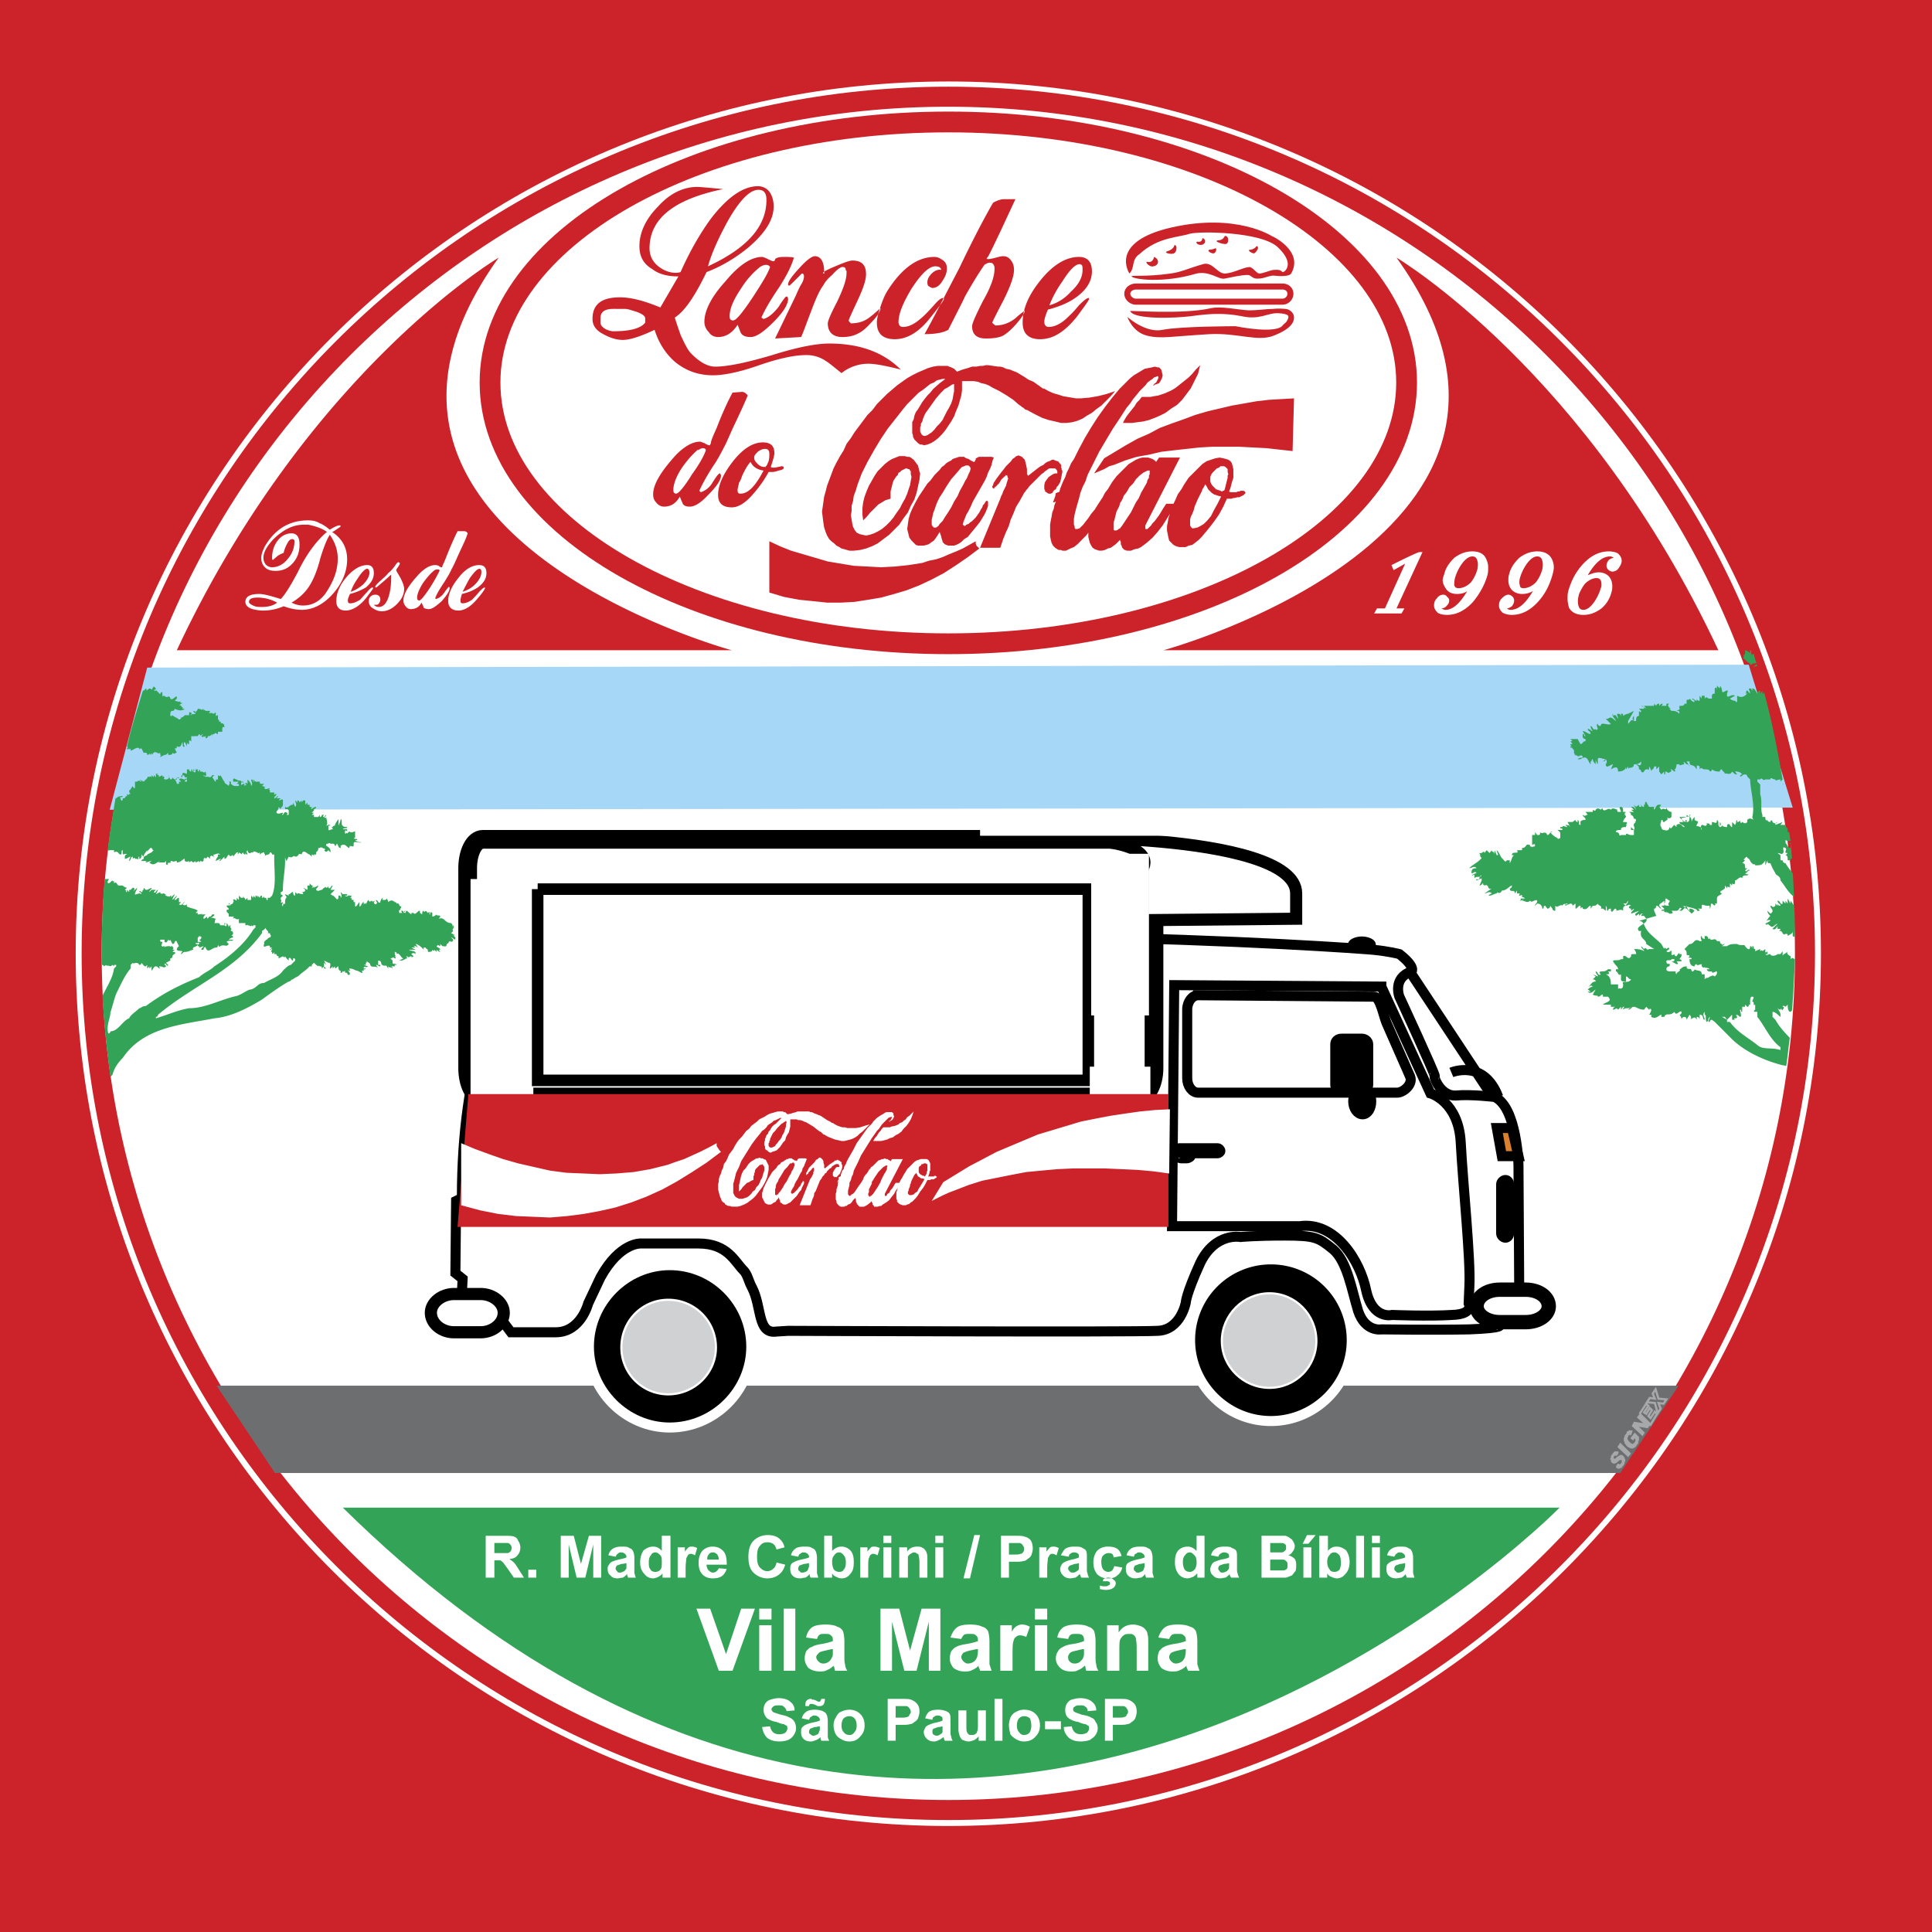 <svg xmlns="http://www.w3.org/2000/svg" width="2500" height="2500" viewBox="0 0 192.744 192.744"><path fill-rule="evenodd" clip-rule="evenodd" fill="#cc2229" d="M0 0h192.744v192.744H0V0z"/><path d="M94.608 7.128c48.457 0 88.056 39.528 88.056 87.984 0 48.528-39.6 88.056-88.056 88.056-48.528 0-88.056-39.528-88.056-88.056 0-48.456 39.528-87.984 88.056-87.984z" fill-rule="evenodd" clip-rule="evenodd" fill="#fff" stroke="#cc2229" stroke-width="2" stroke-miterlimit="2.613"/><path d="M94.608 12.168c25.201 0 45.72 11.664 45.72 25.992 0 14.4-20.52 26.064-45.72 26.064S48.888 52.56 48.888 38.16c0-14.328 20.52-25.992 45.72-25.992z" fill-rule="evenodd" clip-rule="evenodd" fill="#fff" stroke="#cc2229" stroke-width="2.073" stroke-miterlimit="2.613"/><path d="M76.176 46.944c-.576-.072-1.08-.36-1.296-.864-.216.216-.504.648-.864 1.44v-.072c0 .144-.072.36-.288.72-.072.36-.144.576-.144.72 0 .288.072.36.288.36.792 0 1.512-.792 2.304-2.304zm.576-1.656c0-.36-.145-.504-.432-.504-.216 0-.432.072-.72.288-.216.216-.36.36-.36.576 0 .288.144.432.36.648.216.216.432.288.648.288h.144v-.072c.072 0 .144-.144.288-.504.072-.288.072-.504.072-.72zm1.44 1.368c0 .144-.144.216-.504.288-.216.072-.432.144-.648.144h-.36a11.591 11.591 0 0 1-1.512 2.16c-.792.936-1.512 1.368-2.16 1.368-.936 0-1.368-.432-1.368-1.224 0-1.008.504-2.088 1.44-3.312 1.008-1.296 2.016-1.944 3.024-1.944.792 0 1.152.36 1.152 1.08 0 .216-.144.72-.36 1.368.072.072.216.072.288.072.072 0 .216 0 .432-.072.144 0 .288-.072.36-.072.144 0 .216.072.216.144zm-7.776-1.728c0-.144-.144-.216-.288-.216-.145 0-.288.072-.504.216v-.072c-.576.504-1.08 1.08-1.584 1.8-.576.864-.864 1.656-.864 2.232 0 .216.072.36.288.36.216 0 .792-.648 1.584-1.944.792-1.08 1.224-1.944 1.368-2.376zm4.176-5.472c-.288.72-.792 1.8-1.44 3.168-.432.936-.72 1.656-.936 2.016-.36.72-.72 1.368-1.08 1.872-.648 1.008-1.08 1.8-1.368 2.448l.144.144a2.047 2.047 0 0 0 1.152-.936c.36-.576.576-.864.72-.937h.072c0 .072.072.145.072.216 0 .432-.432 1.08-1.224 1.872-.72.792-1.368 1.224-1.872 1.224-.36 0-.576-.072-.72-.288 0-.072-.144-.288-.288-.72-.36.648-.864 1.008-1.584 1.008-.288 0-.576-.144-.792-.432-.216-.216-.288-.504-.288-.792 0-1.008.792-2.304 2.304-3.96.864-.864 1.656-1.296 2.376-1.296.072 0 .216.072.432.145.216.144.432.216.504.216.072 0 .072-.072.145-.216 0-.216.216-.72.576-1.512.576-1.512 1.152-2.736 1.584-3.528l.936-.072c.215 0 .431.144.575.36zM108 26.928c0-.216 0-.36-.072-.504-.072 0-.143-.072-.215-.072-.434 0-1.008.576-1.729 1.728a11.24 11.24 0 0 0-1.297 2.376c.793-.216 1.514-.648 2.16-1.368.794-.72 1.153-1.441 1.153-2.16zm.936.144c0 1.008-.576 1.872-1.584 2.592-.791.576-1.727.936-2.807 1.224-.217.504-.361.936-.361 1.224s.145.504.434.504c.574 0 1.15-.288 1.727-.792.217-.216.721-.648 1.297-1.368.504-.504.791-.72.936-.72.072 0 .072 0 .072.072 0 .144-.432.72-1.225 1.8-1.223 1.512-2.375 2.232-3.672 2.232-1.152 0-1.729-.576-1.729-1.656 0-1.368.576-2.736 1.801-4.248s2.52-2.304 3.816-2.304c.863 0 1.295.504 1.295 1.44zm-6.696 3.96c-.072.288-.359.72-.863 1.296-.504.576-.938.936-1.297 1.152-.432.216-1.008.288-1.729.288-.936 0-1.368-.432-1.368-1.224 0-.288.36-1.08 1.081-2.521.791-1.368 1.152-2.448 1.152-3.168v-.288.072c-.072-.288-.217-.432-.432-.432-.217 0-.361.072-.576.216-.648.936-1.297 2.016-1.945 3.168-.216.504-.792 1.584-1.656 3.312-.504.288-1.296.432-2.376.432.864-1.512 1.944-3.672 3.456-6.552 1.441-3.024 2.591-5.184 3.384-6.552.359-.216.791-.36 1.08-.36h1.152l-1.441 3.096c-.791 1.656-1.223 2.592-1.367 2.736l-.072.072.072.072h.145c.145 0 .432-.072.719-.144.289-.072.504-.144.721-.144.359 0 .576.144.793.432.215.288.287.576.287.936 0 .648-.359 1.656-1.08 3.096-.721 1.368-1.08 2.088-1.08 2.16 0 .072.145.144.289.288.719 0 1.367-.216 2.016-.72.215-.216.504-.432.863-.72h.072v.001zm-7.776-4.248c0 .432-.144.792-.432 1.224-.288.504-.648.72-1.008.72-.072 0-.216-.072-.432-.216-.072-.144-.072-.288-.072-.36 0-.288.144-.576.432-.864.288-.288.648-.433.936-.36 0-.216-.216-.36-.576-.36-.648 0-1.44.792-2.376 2.232-.864 1.44-1.296 2.52-1.296 3.312 0 .288.144.504.432.504.576 0 1.152-.288 1.728-.792.288-.216.72-.648 1.368-1.368.432-.504.72-.72.864-.72.072 0 .144 0 .144.072 0 .144-.432.72-1.296 1.8-1.152 1.512-2.376 2.232-3.6 2.232s-1.8-.576-1.8-1.656c0-.432.144-.936.36-1.584s.432-1.152.648-1.512c1.44-2.304 3.024-3.456 4.752-3.456.288 0 .576.144.864.36.288.216.36.504.36.792zm-6.624 4.032c-.072.288-.288.72-.864 1.296-.504.576-.936.936-1.224 1.08-.504.288-1.008.432-1.729.432-.936 0-1.44-.504-1.44-1.368 0-.216.288-.936.936-2.16.576-1.224.936-2.16.936-2.88V27h-.072c0-.216-.072-.36-.288-.36h-.072c-.144 0-.504.216-1.008.792-.432.36-.72.72-.864 1.008-.432.576-.792 1.44-1.224 2.592-.504 1.296-.792 2.16-1.008 2.592l-2.592.144 2.088-4.32c.144-.36.288-.648.432-.936.288-.432.36-.72.36-.936 0-.216-.072-.288-.216-.288l-.576.576c-.432.432-.648.648-.72.648 0-.072-.072-.072-.072-.072v-.072c0-.288.36-.792 1.152-1.656.72-.792 1.225-1.152 1.512-1.152.576 0 .936.504.936 1.584 0 .072 0 .145.072.145-.432 0-.145-.216.864-.648 1.008-.432 1.584-.648 1.872-.648.936 0 1.368.432 1.368 1.368 0 .576-.288 1.44-.864 2.664-.576 1.225-.864 1.872-.864 1.944s.072.144.216.288c.792 0 1.44-.216 2.016-.72.216-.144.504-.432.936-.792v.071h.001zM76.824 26.64c-.072-.144-.216-.216-.432-.216-.144 0-.36.072-.576.216-.72.576-1.368 1.296-1.944 2.232-.72 1.08-1.08 1.944-1.08 2.664 0 .288.072.432.359.432.288 0 .937-.792 1.944-2.304.937-1.44 1.513-2.376 1.729-3.024zm2.376-.936c-.216.792-.72 1.8-1.512 3.024-.936 1.368-1.44 2.304-1.728 2.952l.216.144c.504-.144 1.008-.576 1.512-1.224.432-.72.72-1.008.72-1.008h.144c0 .072.072.144.072.216 0 .576-.504 1.368-1.44 2.304-1.008 1.008-1.728 1.512-2.304 1.512-.504 0-.792-.145-.936-.36-.072-.072-.144-.36-.36-.864-.504.792-1.152 1.224-1.944 1.224-.36 0-.72-.145-.936-.504a1.422 1.422 0 0 1-.432-1.008c0-1.08.648-2.448 2.088-4.032 1.368-1.656 2.592-2.448 3.672-2.448.072 0 .288.072.576.216.288.144.432.216.576.216.072 0 .144-.144.144-.216.144-.144.432-.216.864-.216s.792 0 1.008.072zm-14.832 6.48v-.432c0-.216-.288-.432-.864-.648-.504-.144-.864-.288-1.152-.288H61.2c-.864 0-1.296.288-1.296.936v.432c0 .216.144.432.504.648.288.144.576.216.792.216 1.656 0 2.736-.288 3.168-.864zm12.096-12.24c0-.72-.288-1.008-.792-1.008-.864 0-1.872 1.008-3.096 3.168-.936 1.729-1.584 3.168-1.944 4.464 3.888-1.8 5.832-3.96 5.832-6.624zm13.392 16.92c-1.44-.36-2.52-.576-3.24-.576a4.272 4.272 0 0 0-2.664.936c-.72-.576-1.224-1.008-1.584-1.224a3.38 3.38 0 0 0-1.944-.576c-1.08 0-2.592.288-4.68 1.008-2.016.72-3.6 1.008-4.608 1.008-1.44 0-2.664-.432-3.744-1.296-.936-.792-1.656-1.872-2.088-3.24-1.368.648-2.448 1.008-3.168 1.008-.648 0-1.296-.216-1.944-.576-.72-.36-1.08-.864-1.08-1.512 0-1.44.864-2.16 2.736-2.16 1.152 0 2.448.359 4.032 1.008l1.8-3.096c-1.08 0-1.944-.216-2.592-.72-.864-.504-1.296-1.224-1.296-2.304 0-1.368.647-2.736 1.872-3.96 1.152-1.296 2.52-1.944 3.888-1.944.216 0 1.08.072 2.592.216-4.896 1.008-7.344 2.952-7.344 5.904 0 .72.288 1.296.792 1.728s1.152.72 1.8.72c.072 0 .288 0 .504-.072.864-1.944 1.872-3.744 3.024-5.328 1.656-2.16 3.24-3.24 4.68-3.24.504 0 .936.216 1.224.648.216.36.36.792.36 1.368 0 1.296-.792 2.592-2.448 4.032-1.296 1.08-2.735 1.944-4.248 2.52-1.152 2.376-2.16 3.888-3.168 4.536.216.72.432 1.296.576 1.728.36.792.648 1.368.936 1.728.864.936 1.728 1.44 2.52 1.44 1.296 0 3.24-.432 5.688-1.152 2.52-.792 4.392-1.152 5.688-1.152 3.024-.001 5.4.864 7.128 2.592zM105.84 46.584l.072-.145h-.072v-.144h-.072l-.143-.216-.145-.072-.217-.072-.143-.072h-.145l-.145.072-.145.072-.215.072-.217.144-.145.144-.287.144-.217.144-1.008.792h-.072v-.072l-.07-.072V46.8l-.072-.36-.072-.288-.072-.288-.145-.144-.143-.144-.145-.072-.217-.072-.143.072h-.072l-.145.144-.217.145-.143.216-.217.216-.287.288-.217.288-.289.36-.215.288-.217.288-.143.216-.145.216-.072.216-.066.143v.144h.072v.072h.072l.072-.072V48.6h.072l.143-.144.072-.072.145-.144.145-.216.07-.144.145-.144.072-.072.145-.145h.072v-.072l.072-.072.07.072h.072v.144l.072.144-.072.216-.072.216-.07.288-.145.288-.145.288-.072.216-.145.288-.07.216-2.018 4.896h2.018l.143-.432.145-.432.145-.36.145-.36.143-.288.145-.36.072-.216.072-.288.287-.648.289-.72.359-.576.359-.648.072-.144.072-.072.145-.216.143-.144.145-.216.217-.216.215-.216.289-.288.215-.216.289-.288.215-.144.145-.144.217-.144.072-.072.143-.072h.577l.072.072.072.072.072.144v.216h-.217l-.215.072-.217.144-.215.144-.219.289-.145.216-.072.288V48.816l.072.072v.144l.145.072.072.072.145.072H104.832l.145-.072.072-.072v-.072l.143-.144.145-.072.072-.216.145-.144.215-.36.072-.288.072-.36.072-.36v-.144l-.072-.072v-.145l-.073-.143zm-.791 2.592l-.145.36.145-.36zm24.047-9.432l-1.295.072-1.225.072-1.225.144-1.223.216-1.225.216-1.225.288-1.223.288-1.225.36-1.152.432-1.225.432-1.15.432-1.08.576-1.152.504-1.152.648-1.08.648-1.08.648-1.008 1.512.504-.216.504-.216.504-.288.504-.144 1.08-.432 1.152-.36 1.225-.216 1.223-.288 1.225-.144 1.297-.144 1.295-.144 1.297-.072H123.625l1.367.072 1.367.072 1.297.144 1.297.144.143-5.256zM76.752 54v5.112l1.439.432 1.512.288 1.44.144 1.368.144h1.368l1.368-.072 1.368-.216 1.296-.216 1.296-.36 1.224-.36 1.296-.504 1.224-.576 1.224-.648 1.224-.792 1.152-.792 1.153-.864-.145-.144-.145-.144-.072-.216V54l-.647.36-.648.36-.647.288-.72.288-.648.288-.648.216-.72.144-.648.216-1.368.216-1.368.144-1.368.072-1.368-.072-1.368-.072-1.296-.216-1.296-.216-1.224-.36-1.224-.36-1.224-.36-1.08-.432-1.08-.504zm37.152-14.4l-.217.288-.287.288-.217.36-.287.36-.289.36-.215.288-.217.36-.143.288H112.968l.504-.072.576-.072.576-.144.576-.216.504-.216.574-.288.576-.432.576-.36.504-.504.434-.576.432-.576.359-.72.359-.72.217-.864-.432.432-.361.432-.359.36-.359.288-.361.288-.359.288-.287.216-.361.216-.646.288-.648.216-.432.072-.361.072h-.865zm3.168 10.656h-.721l-.287.432-.217.36-.215.36-.217.288-.215.288-.217.216-.145.216-.145.144-.143.144-.072.072H114.262v-.36l3.457-6.769h-2.088l-.289.432-.143-.144-.217-.144-.217-.072-.215-.072h-.576l-.289.072-.359.144-.359.216-.361.216-.359.36-.432.432-.217.216-.215.216-.217.288-.215.288-.217.36-.217.36-.287.36-.217.432-.432.648-.359.576-.361.432-.287.432-.287.36-.217.288-.217.216-.143.144-.217.072H107.276l-.07-.144v-.144l-.072-.144v-.576l.072-.432.143-.576.145-.504.145-.504.145-.576.216-.575.289-.576.215-.647.576-1.152.576-1.152.721-1.224.646-1.08.721-1.08.648-1.008.359-.432.289-.432.359-.432.287-.36.289-.288.287-.288.217-.288.287-.216.217-.144.145-.144.215-.072.145-.072.072.072v.144l-.072.145-.145.288-.215.144v.072h-.072v.072h.072l.072-.072.215-.072.217-.072.143-.216.145-.288.072-.288-.072-.288-.072-.288-.072-.072-.143-.145h-.145l-.287-.072-.289.072-.359.072-.361.072-.359.216-.359.216-.361.216-.359.288-.359.36-.359.36-.361.36-.359.432-.359.432-.721.936-.721 1.008-.648 1.008-.646 1.08-.576 1.08-.504 1.008-.289.432-.215.504-.217.432-.145.432-.215.432-.145.36-.145.36-.072.288-.07.072h-.072l-.145.072h-.072l-.072.36-.215.576H105.194l.072-.072h.072l-.145.36-.07.36-.145.36-.072.432-.072.36-.072.432V53.497l.072.36.072.288.145.288.215.216.217.145.145.072h.215l.145.072h.36l.145-.072.145-.072.143-.072.361-.144.359-.288.284-.29.287-.288.287-.288.217-.288v.432l.072.288.072.288.143.288.145.216.217.145.215.072.217.072h.287l.289-.072.287-.144.289-.072.504-.359.432-.433v.072l.072.144v.216l.072.144.072.216.143.145.072.072h.072l.145.072H112.825l.359-.144.361-.072.287-.144.576-.432.576-.504.504-.576.504-.647.359-.576.361-.576-.145.432-.072.432-.072.36v.432l.072.36.072.36.072.288.215.216.217.216.287.144.289.072H118.295l.287-.144.359-.072.289-.216.359-.288.289-.288.359-.432.359-.432.504-.648.504-.72.434-.792.359-.792h.432l.217-.072h.143l.217-.072h.217l.287-.144.145-.072.145-.144.07-.072-.07-.072v-.072l-.145-.072h-.289l-.143.072h-.145l-.145.072h-.576l-.143-.072.143-.36.072-.288.072-.288.072-.216.072-.216V46.8l-.072-.288-.072-.288-.145-.216-.215-.144-.217-.072-.287-.072-.361-.072-.432.072-.432.144-.432.144-.432.288-.434.432-.432.432-.504.504-.432.647-.289.504-.359.504-.215.504-.211.433zm5.473-2.952l-.072.144v.216l-.072.288-.072.288-.072.288-.072.288-.072.144H121.971v.072h-.072l-.145-.072-.215-.072-.217-.072-.217-.216-.143-.144-.145-.216-.072-.216v-.432l.072-.216.145-.216.215-.216.217-.216.215-.072.145-.144h.36l.145.072.072.072.072.072.072.072v.288l.07.216zm-.721 2.232l-.359.72-.361.648-.287.576-.359.432-.361.36-.359.216-.287.144-.361.072h-.145l-.143-.144-.072-.144v-.576l.072-.288.143-.288.145-.36.072-.288.072-.216.072-.144.145-.36.143-.288.145-.288.145-.288.072-.216.143-.216.072-.144.072-.145.145.216.143.288.145.144.217.216.215.144.217.072.217.072.282.073zm-7.271-2.592h.143v.36l-.07.144v.216l-.145.216-.072.288-.287.504-.289.504-.215.504-.289.432-.504 1.008-.576.864-.287.432-.217.288-.145.072-.072.072-.143.072H111.168l-.072-.072v-.72l.072-.216.072-.288.145-.576.287-.576.072-.288.145-.216.145-.288.07-.216.289-.36.287-.504.361-.36.287-.432.359-.36.361-.288.143-.072.145-.072.145-.072h.072zm-12.889-6.552h.072v.072h.072l.145.144.143.072.145.144.145.072h.072l.791.432.721.36.648.216.646.144.576.144h.576l.576-.072.504-.144.504-.216.432-.288.504-.288.434-.36.504-.36.432-.432.504-.504.432-.504-.863.288-.865.216-.863.144-.863.072h-.434l-.432-.072-.432-.072-.432-.072-.432-.144-.504-.144-.504-.216-.506-.288v.072l-.504-.36-.504-.36-.504-.216-.432-.288-.359-.216-.359-.216-.361-.144-.359-.144-.359-.072-.289-.145-.287-.072h-.217l-.504-.072-.504-.072h-.217l-.287.072h-.289l-.359.072h-.432l-.432.144-.504.144-.576.216-.144-.144-.144-.144-.146-.071-.144-.072-.216-.072-.144-.072h-1.008l-.432.072-.504.144-.504.216-.504.216-.576.288-.504.288-.504.36-.504.36-.504.432-.504.432-.504.504-.504.504-.432.576-.504.504-.432.576-.432.576-.432.576-.36.576-.432.576-.288.648-.36.576-.36.648-.288.576-.216.576-.216.576-.216.576-.144.576-.144.504-.072.504-.072.504-.072.504.072.576.072.576.072.432.144.432.144.36.216.36.216.216.288.216.216.216.288.144.216.144.288.072.504.144h.432l.648-.072.576-.144.576-.216.576-.288.576-.432.576-.432.504-.504.504-.504.432-.648.432-.576.288-.648.36-.648.216-.648.144-.648.144-.648.072-.648-.072-.216-.072-.288-.072-.288-.216-.288-.216-.288-.288-.216-.144-.072h-.216l-.216-.072h-.576l-.36.144-.36.145-.36.216-.36.288-.36.36-.36.36-.288.432-.288.504-.288.504-.216.504-.216.576-.144.576-.072.576v.648l.072.576.36-.36.288-.36.288-.288.288-.288.288-.288.36-.216.36-.216.504-.144v-.72l.072-.288.072-.288.072-.288.072-.216.144-.216.144-.216.144-.144.072-.216.144-.072.144-.144.144-.072.144-.072.144-.072h.145l.072.072h.144l.072.144.072.072v.288l.072.288-.072.36-.072.432-.145.432-.144.432-.216.504-.288.503-.216.432-.36.504-.288.432-.36.432-.36.36-.432.36-.36.216-.432.216-.432.144-.36.072-.36-.072-.288-.072-.288-.144-.216-.288-.144-.288-.072-.288-.072-.432-.072-.432.072-.432v-.504l.144-.504.072-.504.216-.576.144-.504.216-.576.216-.576.576-1.152.647-1.152.648-1.08.72-1.08.792-1.008.792-1.008.36-.432.432-.432.36-.36.36-.36.432-.288.36-.288.36-.288.36-.144.288-.216.288-.072.288-.072h.288l-.576.432-.648.576-.288.36-.288.288-.288.36-.216.288-.216.36-.216.36-.216.288-.144.36-.072.36-.144.288V43.2l.072.216v.144l.144.288.216.216.144.145.216.144h.216l.144.072.36-.072.36-.144.36-.216.36-.288.36-.36.36-.432.288-.432.288-.432.288-.504.216-.576.216-.504.144-.504.144-.504.072-.504V38.017h1.153l.432.072.359.144.359.072.361.144.361.215.721.359.719.433.648.432.576.504zm-6.48-2.088v.719l-.072.36-.072.432-.144.432-.216.433-.216.36-.216.432-.216.432-.288.36-.288.288-.216.288-.288.288-.216.144-.216.145-.216.072h-.144l-.144-.072-.072-.072-.072-.145-.072-.144V42.624l.072-.145v-.216l.144-.216.072-.288.216-.504.36-.504.36-.504.36-.504.432-.504.432-.432.288-.144.216-.145.216-.144.216-.07zm3.961 7.343l-.217-.072h-1.295l-.072.072h-.072l-.072.072h-.072v.144l-.072.072v.072l-.07.072h-.072l-.145-.072-.144-.072-.216-.144-.216-.072-.144-.072-.072-.072h-.504l-.216.072-.216.072-.216.072-.144.144-.288.144-.216.144-.216.216-.216.145-.216.288-.216.216-.288.288-.216.288-.216.288-.29.288-.432.648-.432.648-.36.648-.288.576-.216.504-.145.504-.072.504-.072.504.072.288.072.288.072.288.216.288.216.216.216.216.216.072h.576l.288-.072.216-.072.288-.216.216-.144.216-.288.144-.216.216-.36.144.432.072.288.073.216v.072l.216.216.144.072.216.072h.576l.216-.072.288-.144.216-.144.288-.288.36-.216.288-.36.361-.432.287-.36.287-.36.217-.36.217-.36.143-.288.145-.36.072-.216v-.432l-.072-.072h-.144v.072l-.072.072-.07.144-.147.144-.072.216-.145.216-.143.288-.361.504-.36.36-.216.144-.144.144-.216.072-.144.144-.216-.144.072-.288.144-.36.144-.36.216-.36.216-.432.216-.504.287-.504.289-.504.287-.504.289-.504.215-.432.145-.432.217-.432.143-.36.073-.36.145-.361zm-2.305 1.081l-.072.288-.144.288-.144.36-.216.359-.216.433-.288.504-.216.504-.36.576-.288.576-.36.576-.288.432-.216.36-.288.288-.144.216-.216.144H93.168l-.145-.144-.072-.144v-.504l.072-.288.072-.36.144-.36.144-.432.144-.36.216-.433.288-.432.432-.72.432-.648.504-.576.432-.504.144-.144.216-.072.145-.072h.288l.072.072.072.072.072.145zM73.008 64.872S29.952 53.208 49.752 25.704c0 0-19.08 11.304-32.112 39.168H73.008z" fill-rule="evenodd" clip-rule="evenodd" fill="#cc2229"/><path d="M34.2 150.407h121.392s-59.616 60.912-121.392 0z" fill-rule="evenodd" clip-rule="evenodd" fill="#33a457"/><path d="M48.456 157.392v-4.176h1.8c.432 0 .792 0 1.008.072.216.071.36.216.432.432.144.216.216.432.216.648 0 .287-.072.575-.288.792-.144.216-.432.359-.792.359.144.145.288.216.432.36.144.144.288.359.504.72l.504.792h-1.008l-.648-.936c-.216-.288-.36-.504-.432-.576-.072-.072-.144-.145-.288-.216h-.576v1.728h-.864v.001zm.864-2.449H50.688c.144-.071.216-.144.288-.216 0-.072.072-.144.072-.288a.545.545 0 0 0-.144-.359c-.072-.072-.144-.145-.288-.145H49.32v1.008zm3.384 2.449v-.792h.792v.792h-.792zm3.24 0v-4.176h1.296l.72 2.808.792-2.808h1.224v4.176h-.792v-3.312l-.792 3.312h-.864l-.792-3.312v3.312h-.792zm5.472-2.088l-.72-.144c.072-.288.216-.505.432-.648.216-.144.504-.216.864-.216s.648 0 .792.144c.216.072.288.145.36.288.072.145.144.36.144.721v1.512c.072.144.072.288.144.432h-.792c0-.072 0-.144-.072-.216v-.144c-.144.144-.288.287-.432.359-.144 0-.36.072-.504.072-.288 0-.576-.072-.72-.288-.216-.144-.288-.36-.288-.648 0-.144 0-.288.144-.432.072-.144.144-.216.288-.288s.36-.144.648-.216c.36-.072.648-.144.792-.216v-.072c0-.144-.072-.216-.144-.288-.072-.072-.216-.144-.432-.144-.145 0-.216.071-.288.144-.072 0-.144.144-.216.288zm1.08.648c-.072 0-.288.071-.504.071-.216.072-.36.145-.432.145a.542.542 0 0 0-.144.288c0 .144.072.216.144.288.072.144.144.144.288.144s.288-.072.432-.144c.072-.072.144-.145.216-.288v-.504zm4.392 1.44h-.792v-.432c-.072.144-.288.288-.432.359-.144.072-.36.145-.504.145-.36 0-.648-.145-.864-.432-.288-.288-.432-.648-.432-1.152s.144-.937.36-1.225c.288-.216.576-.359.936-.359s.648.144.864.432v-1.512h.864v4.176zm-2.16-1.584c0 .36 0 .576.144.72.072.217.288.288.504.288a.652.652 0 0 0 .504-.216c.144-.144.144-.432.144-.72 0-.36 0-.576-.144-.72-.145-.145-.288-.288-.504-.288-.145 0-.36.071-.432.288-.144.144-.216.36-.216.648zm3.672 1.584h-.792v-3.023h.72v.432c.144-.216.288-.36.36-.432.144-.072.216-.072.36-.072.216 0 .36.072.504.144l-.216.721c-.145-.072-.288-.145-.36-.145-.144 0-.216 0-.288.072-.072.072-.144.216-.216.36 0 .144-.072.504-.072 1.008v.935zm3.312-.936l.792.071c-.145.36-.288.576-.504.721-.216.144-.504.216-.864.216-.504 0-.864-.145-1.152-.504-.216-.288-.288-.648-.288-1.08 0-.504.144-.864.36-1.152a1.422 1.422 0 0 1 1.008-.432c.504 0 .792.144 1.08.432s.36.792.36 1.368h-2.016c0 .216.072.432.216.576.144.144.288.216.432.216s.288-.072.36-.144a.994.994 0 0 0 .216-.288zm0-.864c0-.216-.072-.36-.145-.504-.144-.145-.288-.216-.432-.216-.216 0-.36.071-.432.216-.144.144-.144.288-.144.504h1.153zm5.76.288l.864.216c-.145.504-.36.792-.648 1.008s-.648.36-1.152.36-1.008-.216-1.368-.576c-.36-.36-.504-.864-.504-1.584 0-.648.144-1.224.504-1.584.359-.36.864-.576 1.439-.576.504 0 .937.145 1.224.432.216.217.36.433.432.793l-.792.216c-.072-.216-.144-.433-.36-.576-.144-.072-.288-.144-.504-.144-.36 0-.576.071-.792.359-.216.216-.288.576-.288 1.08s.072.864.288 1.08c.216.216.432.36.72.36a.814.814 0 0 0 .576-.217c.217-.143.289-.359.361-.647zm2.16-.576l-.72-.144c.072-.288.216-.505.432-.648.144-.144.504-.216.864-.216s.648 0 .792.144c.216.072.288.145.359.288.072.145.145.36.145.721v1.512c.072.144.072.288.144.432h-.792c0-.072-.072-.144-.072-.216v-.144c-.144.144-.288.287-.432.359-.216 0-.36.072-.504.072-.36 0-.576-.072-.792-.288-.144-.144-.216-.36-.216-.648 0-.144 0-.288.072-.432s.216-.216.36-.288c.144-.072.36-.144.648-.216.36-.072.647-.144.792-.216v-.072c0-.144-.072-.216-.145-.288-.072-.072-.216-.144-.432-.144-.144 0-.216.071-.288.144-.143 0-.143.144-.215.288zm1.08.648c-.145 0-.288.071-.504.071-.216.072-.36.145-.432.145a.542.542 0 0 0-.144.288c0 .144 0 .216.144.288.072.144.145.144.288.144.144 0 .288-.072.432-.144.072-.072.144-.145.144-.288.072-.072.072-.145.072-.36v-.144zm1.512 1.44v-4.176h.792v1.512c.288-.288.576-.432.936-.432s.648.144.864.359c.288.288.36.721.36 1.152 0 .576-.072.937-.36 1.225a1.029 1.029 0 0 1-1.368.287.736.736 0 0 1-.432-.359v.432h-.792zm.792-1.584c0 .288.072.576.144.72.144.217.36.288.576.288.216 0 .36-.071.432-.216.144-.144.216-.36.216-.72s-.072-.576-.216-.72c-.072-.145-.288-.288-.432-.288-.216 0-.36.071-.504.288-.144.144-.216.36-.216.648zm3.6 1.584h-.792v-3.023h.72v.432c.144-.216.288-.36.36-.432.072-.072.216-.072.36-.072s.36.072.504.144l-.216.721c-.144-.072-.288-.145-.432-.145-.072 0-.144 0-.216.072-.144.072-.144.216-.216.36-.072.144-.072.504-.072 1.008v.935zm1.512-3.456v-.72h.792v.72h-.792zm0 3.456v-3.023h.792v3.023h-.792zm4.392 0h-.792v-1.584c0-.288-.072-.504-.072-.576 0-.144-.072-.216-.144-.216a.546.546 0 0 0-.288-.144.545.545 0 0 0-.36.144.566.566 0 0 0-.288.288v2.088h-.864v-3.023h.792v.432c.216-.36.576-.504 1.008-.504.144 0 .288 0 .432.072.144.071.288.144.36.287a.55.55 0 0 1 .144.288c.072.145.072.36.072.576v1.872zm.792-3.456v-.72h.792v.72h-.792zm0 3.456v-3.023h.792v3.023h-.792zm2.808.072l1.081-4.32h.574l-1.007 4.32h-.648zm3.743-.072v-4.176h1.297c.504 0 .863 0 1.008.072.289.071.432.144.648.359.145.217.217.504.217.864 0 .216-.072.432-.145.648a.862.862 0 0 1-.361.359c-.143.145-.287.216-.432.216-.215.072-.504.072-.863.072h-.576v1.584h-.793v.002zm.793-3.456v1.152h.504c.289 0 .504 0 .648-.072.145 0 .215-.072.287-.216.072-.072.072-.145.072-.288s-.072-.288-.145-.36a.392.392 0 0 0-.359-.216h-1.007zm3.817 3.456h-.793v-3.023h.721v.432c.145-.216.287-.36.359-.432.145-.072.217-.072.361-.072.215 0 .359.072.504.144l-.217.721c-.145-.072-.287-.145-.359-.145-.145 0-.217 0-.289.072s-.143.216-.215.36c0 .144-.072.504-.072 1.008v.935zm2.16-2.088l-.793-.144c.145-.288.289-.505.432-.648.217-.144.504-.216.938-.216.359 0 .576 0 .791.144.145.072.289.145.359.288.072.145.072.36.072.721v.936c0 .288 0 .504.072.576 0 .144.072.288.145.432h-.793c0-.072-.07-.144-.07-.216s-.072-.072-.072-.144c-.145.144-.289.287-.434.359-.143 0-.287.072-.504.072-.287 0-.504-.072-.719-.288a.91.91 0 0 1-.289-.648c0-.144.072-.288.145-.432s.217-.216.359-.288c.145-.072.361-.144.648-.216.359-.072.576-.144.721-.216v-.072c0-.144 0-.216-.072-.288s-.217-.144-.432-.144a.546.546 0 0 0-.361.144c-.071 0-.143.144-.143.288zm1.008.648c-.072 0-.217.071-.432.071-.217.072-.361.145-.434.145-.143.071-.215.216-.215.288 0 .144.072.216.145.288.07.144.215.144.359.144s.287-.072.359-.144c.145-.072.217-.145.217-.288v-.504h.001zm4.248-.721l-.793.145a.552.552 0 0 0-.143-.36c-.145-.072-.217-.072-.361-.072a.654.654 0 0 0-.504.217c-.145.071-.215.359-.215.647 0 .36.07.648.215.792a.653.653 0 0 0 .504.216.546.546 0 0 0 .361-.144c.07-.072.143-.216.215-.433l.793.145c-.072.36-.289.648-.504.792-.217.216-.504.288-.938.288a1.47 1.47 0 0 1-1.08-.432c-.215-.288-.359-.648-.359-1.152s.145-.864.359-1.152a1.467 1.467 0 0 1 1.08-.432c.434 0 .721.072.938.216.215.143.359.431.432.719zm-2.16 3.313v-.36c.215.072.359.072.576.072a.545.545 0 0 0 .359-.144c.072 0 .072-.072.072-.145s0-.145-.072-.145c-.072-.071-.145-.071-.287-.071h-.361l.072-.216c.145-.072.289-.145.504-.145a.65.65 0 0 1 .504.216c.145.072.217.216.217.36s-.072.288-.217.432c-.215.145-.432.217-.791.217-.289.001-.432-.071-.576-.071zm3.382-3.24l-.719-.144c.072-.288.215-.505.432-.648.145-.144.504-.216.863-.216.361 0 .648 0 .793.144.215.072.287.145.359.288.072.145.145.36.145.721v1.512c.072.144.072.288.145.432h-.793c0-.072-.072-.144-.072-.216v-.144c-.143.144-.287.287-.432.359-.215 0-.359.072-.504.072-.359 0-.576-.072-.791-.288-.145-.144-.217-.36-.217-.648 0-.144 0-.288.072-.432s.215-.216.359-.288.359-.144.648-.216c.359-.072.648-.144.791-.216v-.072c0-.144-.07-.216-.143-.288s-.217-.144-.432-.144c-.145 0-.217.071-.289.144-.142 0-.142.144-.215.288zm1.08.648c-.143 0-.287.071-.504.071-.215.072-.359.145-.432.145-.072.071-.145.216-.145.288 0 .144 0 .216.145.288.072.144.145.144.289.144.143 0 .287-.072.432-.144.072-.072.145-.145.145-.288.07-.072.07-.145.07-.36v-.144zm5.977 1.44h-.719v-.432c-.145.144-.289.288-.434.359-.215.072-.359.145-.576.145a1.13 1.13 0 0 1-.863-.432c-.217-.288-.359-.648-.359-1.152s.072-.937.359-1.225c.217-.216.504-.359.936-.359.289 0 .576.144.865.432v-1.512h.791v4.176zm-2.16-1.584c0 .36.072.576.145.72.145.217.287.288.576.288.145 0 .287-.071.432-.216.145-.144.217-.432.217-.72 0-.36-.072-.576-.217-.72-.145-.145-.287-.288-.432-.288-.217 0-.359.071-.504.288-.145.144-.217.36-.217.648zm3.529-.504l-.721-.144c.072-.288.215-.505.432-.648s.504-.216.863-.216c.361 0 .648 0 .793.144.217.072.359.145.432.288.072.145.072.36.072.721v.936c0 .288 0 .504.072.576 0 .144.072.288.145.432h-.793c-.072-.072-.072-.144-.145-.216v-.144c-.143.144-.287.287-.432.359-.145 0-.359.072-.504.072-.287 0-.576-.072-.721-.288-.215-.144-.287-.36-.287-.648 0-.144.072-.288.145-.432s.143-.216.287-.288c.217-.072.361-.144.648-.216.432-.072.648-.144.793-.216v-.072c0-.144 0-.216-.072-.288s-.217-.144-.434-.144a.544.544 0 0 0-.359.144c-.071 0-.144.144-.214.288zm1.08.648c-.072 0-.289.071-.506.071-.215.072-.359.145-.432.145a.54.54 0 0 0-.143.288c0 .144.07.216.143.288.072.144.217.144.289.144.143 0 .287-.072.432-.144.072-.072.145-.145.217-.288v-.504zm3.238-2.736h2.377c.217.072.359.144.432.216a.848.848 0 0 1 .359.36c.072.144.145.288.145.432a.821.821 0 0 1-.215.576.739.739 0 0 1-.434.36c.289.071.504.216.648.359.145.216.145.433.145.648s0 .359-.072.576c-.145.144-.217.288-.359.432-.217.072-.361.144-.576.216h-2.449v-4.175h-.001zm.866.72v.937H127.873c.143 0 .215-.072.287-.145.145-.072.145-.216.145-.359 0-.145 0-.217-.072-.288a.552.552 0 0 0-.359-.145h-1.153zm0 1.656v1.08h1.295a.546.546 0 0 0 .361-.145c.072-.144.072-.216.072-.359 0-.145 0-.288-.072-.36a1 1 0 0 0-.289-.216h-1.367zm3.31 1.8v-3.023h.793v3.023h-.793zm-.07-3.384l.432-.864h.863l-.719.864h-.576zm1.656 3.384v-4.176h.863v1.512c.215-.288.504-.432.863-.432.361 0 .648.144.936.359.217.288.361.721.361 1.152 0 .576-.145.937-.432 1.225a1.03 1.03 0 0 1-.865.432c-.143 0-.359-.072-.504-.145a.742.742 0 0 1-.432-.359v.432h-.79zm.791-1.584c0 .288.072.576.217.72.07.217.287.288.504.288a.653.653 0 0 0 .504-.216c.072-.144.143-.36.143-.72s-.07-.576-.143-.72c-.145-.145-.289-.288-.504-.288-.217 0-.361.071-.504.288-.145.144-.217.36-.217.648zm2.881 1.584v-4.176h.791v4.176h-.791zm1.584-3.456v-.72h.791v.72h-.791zm0 3.456v-3.023h.791v3.023h-.791zm2.231-2.088l-.719-.144c.072-.288.215-.505.432-.648.215-.144.504-.216.863-.216.361 0 .648 0 .793.144.215.072.287.145.359.288.072.145.145.36.145.721v1.512c.072.144.072.288.145.432h-.793c0-.072 0-.144-.072-.216v-.144c-.145.144-.287.287-.432.359-.145 0-.359.072-.504.072-.359 0-.576-.072-.793-.288-.143-.144-.215-.36-.215-.648 0-.144 0-.288.072-.432.143-.144.215-.216.359-.288s.359-.144.648-.216c.359-.072.648-.144.791-.216v-.072c0-.144-.072-.216-.143-.288-.072-.072-.217-.144-.434-.144-.143 0-.215.071-.287.144-.071 0-.143.144-.215.288zm1.08.648c-.143 0-.287.071-.504.071-.215.072-.359.145-.432.145-.072.071-.145.216-.145.288 0 .144 0 .216.145.288.072.144.145.144.289.144.143 0 .287-.072.432-.144.072-.072.143-.145.143-.288.072-.072.072-.145.072-.36v-.144zM71.712 166.68l-2.232-6.192h1.368l1.584 4.536 1.512-4.536h1.368l-2.232 6.192h-1.368zm4.032-5.113v-1.08h1.224v1.08h-1.224zm0 5.113v-4.536h1.224v4.536h-1.224zm2.448 0v-6.192h1.152v6.192h-1.152zm3.312-3.168l-1.08-.144c.072-.433.288-.792.576-1.009.288-.216.792-.288 1.368-.288.504 0 .936.072 1.152.217.288.071.432.216.576.432.072.216.144.576.144 1.08v1.368c0 .432 0 .72.072.864 0 .216.072.432.216.647h-1.224c0-.072-.072-.216-.072-.36-.072-.071-.072-.144-.072-.144-.216.216-.432.36-.648.432-.216.145-.504.145-.72.145-.504 0-.864-.145-1.152-.36-.216-.288-.36-.576-.36-.936 0-.288.072-.504.144-.721.144-.144.288-.359.576-.432.216-.144.504-.216.936-.288.504-.072.936-.216 1.152-.288v-.144c0-.216-.072-.36-.216-.433-.072-.144-.288-.144-.648-.144-.144 0-.36 0-.432.072-.144.073-.216.218-.288.434zm1.584 1.008c-.144 0-.432.072-.72.145-.36.071-.576.144-.648.216-.144.144-.288.288-.288.432 0 .145.072.288.216.433a.655.655 0 0 0 .504.216c.216 0 .36-.072.576-.216a1.51 1.51 0 0 0 .288-.433c.072-.072.072-.288.072-.576v-.217zm4.752 2.16v-6.192h1.872l1.08 4.177 1.152-4.177h1.872v6.192h-1.152v-4.896l-1.224 4.896h-1.224l-1.224-4.896v4.896H87.84zm8.064-3.168l-1.08-.144c.144-.433.36-.792.648-1.009.288-.216.72-.288 1.296-.288.576 0 .937.072 1.224.217.287.071.432.216.576.432.072.216.145.576.145 1.08v2.232l.215.647h-1.152c0-.072-.07-.216-.143-.36v-.144c-.217.216-.432.36-.649.432-.216.145-.504.145-.792.145-.432 0-.792-.145-1.08-.36-.216-.288-.36-.576-.36-.936 0-.288.072-.504.144-.721.144-.144.288-.359.504-.432.216-.144.576-.216 1.008-.288a6.557 6.557 0 0 0 1.152-.288v-.144c0-.216-.072-.36-.217-.433-.072-.144-.287-.144-.647-.144-.216 0-.36 0-.504.072-.072.073-.216.218-.288.434zm1.657 1.008c-.217 0-.432.072-.792.145a3.28 3.28 0 0 0-.648.216c-.144.144-.216.288-.216.432 0 .145.072.288.216.433.144.144.288.216.432.216.216 0 .432-.072.649-.216.143-.145.215-.288.287-.433 0-.072.072-.288.072-.576v-.217zm3.455 2.16h-1.223v-4.536h1.15v.648c.145-.288.361-.504.506-.576.143-.072.287-.145.504-.145.287 0 .504.072.791.217l-.359 1.008c-.217-.072-.432-.145-.576-.145s-.289 0-.432.145c-.145.072-.217.216-.289.504-.072.216-.072.72-.072 1.512v1.368zm2.232-5.113v-1.08h1.225v1.08h-1.225zm0 5.113v-4.536h1.225v4.536h-1.225zm3.313-3.168l-1.08-.144c.072-.433.287-.792.576-1.009.359-.216.791-.288 1.367-.288.504 0 .936.072 1.152.217.287.071.432.216.576.432.072.216.145.576.145 1.08v1.368c0 .432 0 .72.072.864 0 .216.07.432.215.647h-1.225c0-.072-.07-.216-.07-.36 0-.071-.072-.144-.072-.144-.217.216-.432.36-.648.432-.217.145-.432.145-.721.145-.504 0-.863-.145-1.08-.36-.287-.288-.432-.576-.432-.936 0-.288.072-.504.217-.721.072-.144.287-.359.504-.432.215-.144.504-.216.936-.288.576-.072.936-.216 1.152-.288v-.144c0-.216-.072-.36-.145-.433-.145-.144-.359-.144-.648-.144-.215 0-.432 0-.504.072-.143.073-.215.218-.287.434zm1.584 1.008c-.145 0-.432.072-.721.145-.359.071-.576.144-.648.216-.143.144-.215.288-.215.432 0 .145 0 .288.145.433a.65.65 0 0 0 .504.216.82.82 0 0 0 .576-.216c.143-.145.287-.288.287-.433.072-.072.072-.288.072-.576v-.217zm6.408 2.16H113.4v-2.304c0-.504-.072-.792-.072-.937-.072-.144-.145-.288-.287-.359-.072-.072-.217-.072-.361-.072-.215 0-.432 0-.576.144-.143.072-.287.288-.359.433-.072.216-.072.576-.072 1.08v2.016h-1.223v-4.536h1.15v.721c.361-.576.865-.793 1.441-.793.287 0 .504.072.719.145.217.072.432.216.504.36a.651.651 0 0 1 .217.504c.072.144.072.432.072.792v2.806zm2.088-3.168l-1.08-.144c.145-.433.359-.792.648-1.009.287-.216.719-.288 1.295-.288s.936.072 1.225.217c.287.071.432.216.576.432.072.216.145.576.145 1.08v2.232c.07.216.143.432.215.647h-1.152c0-.072-.072-.216-.143-.36v-.144c-.217.216-.434.36-.648.432-.217.145-.504.145-.793.145-.432 0-.791-.145-1.08-.36-.215-.288-.359-.576-.359-.936 0-.288.072-.504.145-.721.143-.144.287-.359.504-.432.215-.144.576-.216.936-.288.576-.072 1.008-.216 1.225-.288v-.144c0-.216-.072-.36-.217-.433-.072-.144-.287-.144-.648-.144-.215 0-.359 0-.504.072a1.083 1.083 0 0 0-.29.434zm1.656 1.008c-.217 0-.434.072-.793.145a3.303 3.303 0 0 0-.648.216c-.143.144-.215.288-.215.432 0 .145.072.288.215.433.145.144.289.216.434.216.215 0 .432-.072.646-.216.145-.145.217-.288.289-.433 0-.072.072-.288.072-.576v-.217zM76.032 172.296l.792-.072c.072.288.144.432.288.576.144.144.36.216.648.216s.432-.072.576-.144c.144-.145.216-.288.216-.433 0-.071 0-.216-.072-.288-.072 0-.144-.071-.288-.144-.144 0-.36-.072-.72-.216a2.304 2.304 0 0 1-.936-.36 1.192 1.192 0 0 1-.36-.864c0-.216.072-.432.144-.576.144-.216.288-.359.576-.432.216-.072.504-.144.792-.144.504 0 .936.144 1.152.359.288.216.432.505.432.864l-.792.072c-.072-.216-.144-.36-.288-.432-.072-.145-.288-.145-.504-.145-.216 0-.432 0-.576.145-.072.071-.144.144-.144.216 0 .144.072.216.144.288.072.071.36.144.792.287.36.072.648.145.864.288.216.072.36.217.504.433.072.144.144.359.144.647 0 .216-.072.433-.216.648s-.288.36-.576.504a2.685 2.685 0 0 1-.864.144c-.576 0-.936-.144-1.224-.359-.288-.286-.432-.646-.504-1.078zm4.68-.72l-.72-.145c.072-.288.216-.504.432-.647.144-.145.504-.217.864-.217s.648.072.792.145.288.144.36.288c.072.144.144.359.144.72v1.512c0 .145.072.288.144.433h-.792c0-.072-.072-.145-.072-.216v-.145c-.144.145-.288.216-.432.288-.216.072-.36.144-.504.144-.36 0-.576-.071-.792-.287-.144-.145-.216-.36-.216-.648 0-.145 0-.288.072-.432.144-.145.216-.217.36-.288a3.28 3.28 0 0 1 .648-.216c.359-.072.647-.145.792-.217v-.071c0-.145-.072-.217-.145-.288-.072-.072-.216-.145-.432-.145-.144 0-.216.072-.288.145-.143-.001-.143.143-.215.287zm1.08.648c-.145 0-.288.072-.504.072-.216.072-.36.144-.432.144a.546.546 0 0 0-.144.288c0 .145 0 .216.144.288.072.072.145.145.288.145.144 0 .288-.072.432-.145.072-.072.144-.144.144-.288.072-.072.072-.144.072-.359v-.145zm-1.08-2.016h-.36v-.072c0-.216 0-.36.144-.504a.55.55 0 0 1 .36-.145c.072 0 .145 0 .145.072.072 0 .216 0 .359.072.145.072.288.144.36.144s.072-.071.144-.071c0-.072.072-.145.072-.217h.36c0 .288-.072.433-.145.576a.55.55 0 0 1-.359.145h-.216l-.288-.145c-.216-.072-.288-.072-.36-.072s-.144 0-.144.072c-.072 0-.072.073-.072.145zm2.448 1.872c0-.216.072-.504.216-.721.144-.288.288-.504.504-.575.288-.145.576-.217.864-.217.432 0 .792.145 1.08.433s.432.647.432 1.151c0 .433-.144.792-.432 1.08-.288.36-.648.504-1.08.504-.288 0-.576-.071-.792-.216a1.334 1.334 0 0 1-.576-.504 1.989 1.989 0 0 1-.216-.935zm.792.071c0 .288.072.504.216.648.144.216.359.288.576.288s.36-.072.504-.288c.144-.145.216-.36.216-.648 0-.287-.072-.575-.216-.72-.144-.144-.288-.216-.504-.216s-.432.072-.576.216c-.144.145-.216.433-.216.72zm4.608 1.513v-4.177h1.296c.504 0 .864 0 1.008.072.216.072.432.216.576.36.216.216.288.504.288.864 0 .216-.072.432-.144.647a.862.862 0 0 1-.36.36c-.144.144-.288.216-.432.216-.216.072-.504.072-.864.072h-.576v1.584h-.792v.002zm.792-3.456v1.151h.504c.288 0 .504 0 .648-.071.072 0 .216-.072.216-.217.072-.071.144-.144.144-.287a.548.548 0 0 0-.144-.36.396.396 0 0 0-.36-.216h-1.008zm3.672 1.368l-.72-.145c.072-.288.216-.504.36-.647.216-.145.504-.217.936-.217.36 0 .576.072.792.145.144.072.288.144.36.288.072.144.072.359.072.72v.936c0 .288 0 .433.072.576 0 .145.072.288.144.433h-.792c0-.072-.072-.145-.072-.216 0-.072-.072-.145-.072-.145-.144.145-.288.216-.432.288-.145.072-.288.144-.504.144-.288 0-.504-.071-.72-.287a.915.915 0 0 1-.288-.648c0-.145.072-.288.144-.432.072-.145.216-.217.36-.288a3.28 3.28 0 0 1 .648-.216c.36-.072.576-.145.72-.217v-.071c0-.145 0-.217-.072-.288-.072-.072-.216-.145-.433-.145a.54.54 0 0 0-.359.145c-.072-.001-.144.143-.144.287zm1.008.648c-.072 0-.216.072-.432.072-.216.072-.36.144-.432.144-.145.072-.145.216-.145.288 0 .145 0 .216.072.288s.216.145.36.145.288-.072.36-.145c.145-.072.216-.144.216-.288v-.504h.001zm3.601 1.44v-.433c-.145.145-.289.288-.432.36-.217.072-.361.144-.577.144-.216 0-.36-.071-.576-.144-.144-.072-.216-.216-.288-.36-.072-.216-.144-.432-.144-.72v-1.872h.792v1.368c0 .432 0 .72.072.792 0 .072.072.144.144.216.072.072.144.072.288.072.145 0 .29 0 .36-.072.145-.072.217-.216.217-.288.072-.144.072-.359.072-.792v-1.296h.791v3.024h-.719v.001zm1.584 0v-4.177h.791v4.177h-.791zm1.439-1.584c0-.216.072-.504.145-.721.143-.288.359-.504.576-.575a1.44 1.44 0 0 1 .791-.217c.504 0 .865.145 1.152.433s.432.647.432 1.151c0 .433-.145.792-.432 1.08-.287.36-.721.504-1.152.504-.287 0-.504-.071-.791-.216-.217-.144-.434-.288-.576-.504-.072-.287-.145-.576-.145-.935zm.793.071c0 .288.07.504.215.648.145.216.289.288.504.288.217 0 .432-.072.576-.288a1.44 1.44 0 0 0 .145-.648c0-.287-.072-.575-.145-.72a.818.818 0 0 0-.576-.216.657.657 0 0 0-.504.216c-.144.145-.215.433-.215.72zm2.807.361v-.792h1.584v.792h-1.584zm1.873-.216l.791-.072c.072.288.145.432.289.576.143.144.359.216.646.216.217 0 .434-.072.576-.144.145-.145.217-.288.217-.433 0-.071 0-.216-.072-.288-.072 0-.145-.071-.287-.144-.145 0-.361-.072-.721-.216a2.298 2.298 0 0 1-.936-.36c-.289-.216-.361-.504-.361-.864 0-.216.072-.432.145-.576.145-.216.289-.359.504-.432.289-.072.504-.144.865-.144.504 0 .936.144 1.15.359.289.216.434.505.434.864l-.865.072c0-.216-.072-.36-.215-.432-.145-.145-.289-.145-.504-.145-.289 0-.434 0-.576.145-.145.071-.145.144-.145.216 0 .144 0 .216.145.288.07.071.359.144.719.287.432.072.721.145.936.288a.653.653 0 0 1 .434.433c.143.144.215.359.215.647 0 .216-.072.433-.215.648-.145.216-.361.36-.576.504a2.826 2.826 0 0 1-.936.144c-.506 0-.865-.144-1.152-.359-.29-.286-.505-.646-.505-1.078zm4.103 1.368v-4.177h1.295c.506 0 .865 0 1.01.072.215.072.432.216.574.36.217.216.289.504.289.864 0 .216-.072.432-.145.647a.86.86 0 0 1-.359.36c-.145.144-.289.216-.432.216-.217.072-.504.072-.865.072h-.576v1.584h-.791v.002zm.791-3.456v1.151h.504c.289 0 .506 0 .648-.071.072 0 .217-.072.217-.217.072-.071.145-.144.145-.287a.543.543 0 0 0-.145-.36.397.397 0 0 0-.359-.216h-1.01z" fill-rule="evenodd" clip-rule="evenodd" fill="#fff"/><path d="M125.352 24.552s-.143.288-.576.36c-.504 0 .217.432.361.36.215-.144.576-.648.215-.72zM122.184 23.544s-.143.432-.646.432c-.576.072.504.432.791.36.288-.072.288-.864-.145-.792zM121.248 24.768s-.287.144-.576.144c-.359.072.217.432.432.36.144-.001.361-.504.144-.504zM119.953 23.76s0 .432-.434.36c-.359-.072-.07.432.434.288.432-.144.287-.648 0-.648zM117.145 24.479s0 .36-.648.576c-.577.145.503.433.72.145.215-.216.215-.864-.072-.721zM115.129 25.632s-.072.576-.576.504c-.504-.144.143.576.504.432.576-.072.648-.72.072-.936zM112.752 31.032c0-.072 5.256.36 8.064-.288 1.08-.216 2.52.144 3.744.216 1.008 0 1.799-.144 2.447-.144.576-.072 1.08 0 1.225 0 .287 0 .863.288.863.864 0 .504-.359 1.152-2.016 1.8-1.584.648-3.6-.288-6.408-.144-3.816.216-4.824.504-6.264.144-1.439-.36-1.943-1.872-1.943-1.872s1.799 1.656 3.527 1.296c1.801-.36 7.271-.36 7.271-.36s4.176.864 4.752-.144c.145-.144.289-.216.361-.36.359-.576.143-.72-.793-.792-1.152-.072-1.871.72-3.744.288-1.871-.36-3.383-.216-4.967 0-1.654.216-5.76.36-6.119-.504z" fill-rule="evenodd" clip-rule="evenodd" fill="#cc2229"/><path d="M112.68 27.288s-2.16-3.168 4.248-4.608 9.936.864 9.936.864c.072 0 3.24 1.512 1.945 3.744-.145.288-1.08.288-1.656.216-.432-.072-1.008.288-1.584.288-.648.072-.721-.36-1.08-.36-.721 0-1.512.216-2.305.36-.576.144-1.512-.792-2.807-.504-3.385 1.008-6.336.576-6.48.288-.072-.144 1.295.072 3.889-.288 1.078-.145 1.727-.504 3.238-.937.938-.288 1.441 1.008 2.232.937.865-.072 1.656-.576 2.377-.648.359 0 .719.648 1.008.648.359 0 1.152-.36 1.439-.36.863-.072.721.216.936.216.217-.072 1.152-.864-.504-2.448-1.584-1.584-7.848-1.656-8.855-1.368-1.008.36-3.096.288-4.969 2.016-.864.576-.432 1.368-1.008 1.944z" fill-rule="evenodd" clip-rule="evenodd" fill="#cc2229"/><path d="M113.328 28.584h14.615c.434 0 .793.288.793.72a.799.799 0 0 1-.793.792h-14.615c-.432 0-.863-.36-.863-.792 0-.432.431-.72.863-.72z" fill="none" stroke="#cc2229" stroke-width=".6" stroke-miterlimit="2.613"/><path d="M94.608 9.647c47.087 0 85.464 38.448 85.464 85.464 0 47.088-38.377 85.464-85.464 85.464-47.088 0-85.464-38.376-85.464-85.464 0-47.015 38.376-85.464 85.464-85.464z" fill="none" stroke="#cc2229" stroke-width="2" stroke-miterlimit="2.613"/><path d="M116.064 64.872s43.057-11.664 23.256-39.168c0 0 19.08 11.304 32.111 39.168H116.064z" fill-rule="evenodd" clip-rule="evenodd" fill="#cc2229"/><path fill-rule="evenodd" clip-rule="evenodd" fill="#6d6e70" d="M21.6 138.239h145.873l-5.832 8.713H27.432l-5.832-8.713z"/><path d="M119.52 99.288l17.568.144c.576 0 .936 1.872 1.225 2.592l2.375 5.4c.289.792-.719 1.584-1.295 1.584H119.52c-.576 0-1.08-.648-1.08-1.44v-6.84c-.001-.792.503-1.44 1.08-1.44z" fill="none" stroke="#000" stroke-width="1.004" stroke-miterlimit="2.613"/><path d="M137.809 98.424l4.896 10.656s2.807.792 3.023 4.896c.215 4.104 1.008 11.736.863 14.328l-.072 1.729s.576 1.079-1.656 1.151c-2.303.145-5.975 0-5.975 0s-1.945.504-2.592-2.448c-.576-2.88-3.025-6.912-6.625-6.407H116.927l.217-24.048 20.665.143z" fill="none" stroke="#000" stroke-miterlimit="2.613"/><path d="M117.648 114.552h3.816c.143 0 .287.145.287.288 0 .072-.145.216-.287.216h-2.736c.072 0 .072.072.072.072v.144c0 .145-.217.288-.432.288h-.506c-.215 0-.359-.144-.359-.288v-.144s0-.072.072-.072c-.072-.072-.145-.144-.145-.216.002-.144.074-.288.218-.288z" fill-rule="evenodd" clip-rule="evenodd"/><path d="M117.648 114.552h3.816c.143 0 .287.145.287.288 0 .072-.145.216-.287.216h-2.736l.072.072v.144c0 .145-.217.288-.432.288h-.506c-.215 0-.359-.144-.359-.288v-.144s0-.072.072-.072c-.072-.072-.145-.144-.145-.216.002-.144.074-.288.218-.288zm33.913 13.752l-.072-12.096s-.145-5.76-2.377-6.769c0 0-2.375-.288-3.887-.144-1.512.072-2.232-1.872-2.088-1.944.072-.144-3.529-7.92-3.529-7.92s-.719-1.872 1.225-2.52c0 0 .432-.433-1.225-1.729 0 0-1.08-.288-2.664-.432-.719-.072-13.318-1.008-31.104-1.296-17.784-.288-44.28-.072-44.28-.072l-6.84.218s-2.664-.072-3.888 2.952c-1.152 2.952-4.752 9.216-4.752 22.968l-.576.288-.072 7.2.72.576-.072 1.439m103.465 3.168s.791.288-2.953.433c-3.672.072-8.783 0-8.783 0s-1.584.288-2.305-1.801c-.648-2.088-1.08-4.968-2.52-6.191-1.439-1.152-1.729-1.368-4.824-1.368-3.023 0-4.393.144-4.393.144s-2.52-.504-4.031 2.593c-1.439 3.168-1.439 3.96-1.439 3.96s-.504 2.736-2.809 2.808c-2.377.145-36.864 0-36.864 0l-1.152.072c-1.944.288-1.44-2.448-2.448-4.392-.36-.648-.432-1.297-.864-1.729-.864-.864-1.584-2.664-4.464-2.664h-5.76s-2.088-.144-4.032 3.384l-1.224 2.593s-.72 2.88-3.24 2.88h-4.464l-.864-1.152" fill="none" stroke="#000" stroke-miterlimit="2.613"/><path d="M135.863 93.888c.506 0 .938.216.938.36 0 .216-.432.432-.938.432-.504 0-.936-.216-.936-.432.001-.144.432-.36.936-.36z" fill-rule="evenodd" clip-rule="evenodd" fill="#db812e" stroke="#000" stroke-width=".924" stroke-miterlimit="2.613"/><path d="M150.191 117.72c.217 0 .361.216.361.432v4.896c0 .216-.145.432-.361.432-.215 0-.432-.216-.432-.432v-4.896c.001-.216.218-.432.432-.432z" fill-rule="evenodd" clip-rule="evenodd" stroke="#000" stroke-miterlimit="2.613"/><path d="M133.848 103.68h2.016c.289 0 .576.216.576.504v4.032c0 .288-.287.504-.576.504h-2.016c-.359 0-.576-.216-.576-.504v-4.032c-.001-.288.216-.504.576-.504z" fill-rule="evenodd" clip-rule="evenodd" stroke="#000" stroke-width="1.119" stroke-miterlimit="2.613"/><path d="M135.936 108.647c.504 0 .865.576.865 1.225 0 .72-.361 1.296-.865 1.296s-.936-.576-.936-1.296c0-.648.432-1.225.936-1.225z" fill-rule="evenodd" clip-rule="evenodd" stroke="#000" stroke-miterlimit="2.613"/><path d="M48.168 83.736h65.376c.863 0 1.584 1.296 1.584 2.88v19.944c0 1.584-.721 2.88-1.584 2.88H48.168c-.864 0-1.512-1.296-1.512-2.88V86.616c0-1.584.648-2.88 1.512-2.88z" fill-rule="evenodd" clip-rule="evenodd" fill="#fff" stroke="#000" stroke-width="1.867" stroke-miterlimit="2.613"/><path fill-rule="evenodd" clip-rule="evenodd" fill="#fff" d="M46.944 87.696h6.264v28.584h-6.264V87.696z"/><path fill-rule="evenodd" clip-rule="evenodd" fill="#fff" stroke="#000" stroke-width="1.15" stroke-miterlimit="2.613" d="M53.64 88.704h54.936v19.08H53.64v-19.08z"/><path fill-rule="evenodd" clip-rule="evenodd" fill="#fff" d="M108.721 106.416h6.047v11.808h-6.047v-11.808z"/><path fill-rule="evenodd" clip-rule="evenodd" fill="#cc2229" d="M46.728 109.151h69.84v13.248h-70.92l1.08-13.248z"/><path d="M79.272 116.136v.145l-.072.144-.072.216-.145.216-.072.216-.144.217-.144.288-.144.288-.216.287-.144.288-.144.216-.144.217-.144.144-.072.145h-.072l-.072.071H77.4l-.072-.071v-.508l.072-.216v-.144l.072-.216.144-.216.072-.217.144-.216.216-.36.216-.359.288-.288.216-.288.072-.072h.144l.072-.072h.144v.072h.072v.073zm1.224-.504l-.144-.072h-.648l-.072.072h-.072v.143h-.072v.072l-.072-.072h-.144l-.072-.071-.144-.072-.072-.072h-.288l-.072.072h-.144l-.072.072-.144.071-.072.072-.144.072-.144.071-.072.145-.144.072-.144.144-.072.145-.144.144-.144.145-.144.144-.216.36-.216.359-.144.288-.144.288-.144.288-.072.288-.072.216V119.449l.072.144.072.144.072.145.072.144.144.072.144.072h.289l.144-.072.072-.072.144-.071.144-.072.072-.145.144-.144.072-.144.072.216.072.144v.144l.144.071.072.072.144.072H78.41l.144-.072.144-.072.144-.071.144-.145.145-.144.144-.145.216-.216.144-.216.144-.216.145-.145.072-.216.072-.144.072-.145.072-.144V117.862h-.072v-.072l-.072.072v.071l-.072.072-.072.072v.071l-.072.145-.144.144-.144.216-.216.217-.072.071-.072.072-.144.072h-.072l-.072-.072v-.144l.072-.145.072-.144.144-.216.072-.217.144-.287.144-.217.144-.288.144-.288.144-.216.072-.288.144-.216.072-.216.072-.145.072-.216.068-.138zm-2.088-3.817l.072.145-.072.216v.216l-.072.216-.072.216-.072.217-.144.216-.072.216-.144.216-.144.145-.144.216-.145.144-.072.145-.144.071-.144.072H76.823l-.072-.072-.072-.071v-.287l.072-.072v-.144l.072-.072v-.144l.144-.288.144-.288.216-.217.216-.287.216-.217.216-.216.144-.071.072-.072.145-.072.072-.077zm3.384 1.081h.072l.072.072.072.072.072.071.072.072h.072l.36.216.36.145.36.144.36.072.288.072h.288l.288-.072.288-.072.216-.071.288-.145.216-.144.216-.217.288-.216.216-.216.216-.216.288-.288-.504.144-.432.145-.432.072h-.864l-.216-.072h-.288l-.216-.072-.216-.072-.288-.144-.216-.144h-.072l-.216-.145-.288-.144-.216-.145-.216-.144-.216-.145-.216-.072-.144-.071-.216-.072-.144-.072-.144-.07h-.145l-.144-.072H79.56l-.144.072-.288.071-.216.072-.36.072-.072-.072-.072-.072-.072-.071h-.144l-.072-.072h-.504l-.288.072-.216.071-.288.072-.288.144-.216.145-.288.144-.288.145-.216.216-.288.216-.288.216-.216.288-.288.216-.216.288-.216.288-.288.288-.216.288-.216.36-.145.288-.216.288-.215.287-.144.359-.144.288-.216.288-.072.36-.144.289-.072.287-.144.288-.072.288v.217l-.072.287v.504l.072.288.072.288.072.217.072.144.072.216.144.145.144.071.072.145.145.071.144.072h.145l.216.072h.576l.288-.072.36-.144.288-.145.288-.216.288-.216.288-.288.216-.288.216-.288.216-.288.216-.359.144-.288.144-.36.072-.36.072-.359V116.281l-.072-.145-.072-.145-.072-.144-.072-.144-.216-.072-.072-.072H75.89l-.072-.072-.218.073h-.144l-.216.145-.144.071-.216.145-.216.216-.144.216-.144.216-.216.217-.144.287-.072.217-.072.288-.072.359-.072.288V118.873l.216-.217.144-.216.144-.144.145-.145.144-.144.216-.072.216-.144.216-.072v-.361l.072-.144v-.145l.072-.144v-.144l.072-.145.072-.072.072-.071.072-.072.072-.072.072-.071.072-.072h.144l.072-.072.072.072.072.072.072.144v.361l-.073.217-.072.216-.072.288-.144.216-.072.216-.144.288-.216.216-.144.288-.216.145-.144.216-.216.216-.216.145-.216.071-.216.072h-.36l-.144-.072-.144-.071-.144-.145-.072-.144-.072-.145V118.08l.072-.216.072-.288.072-.288.072-.288.144-.288.144-.288.216-.576.36-.576.36-.575.36-.576.432-.576.36-.433.216-.288.216-.144.216-.216.144-.216.216-.145.216-.144.144-.145.216-.071.145-.072.144-.072.144-.072h.144l-.288.288-.288.288-.216.145-.144.144-.144.216-.072.145-.144.144-.072.216-.144.145-.072.216-.072.145v.144l-.072.216v.289l.072.072V114.556l.072.145.144.071.072.072.072.072.144.071h.072l.144-.071.216-.072.216-.072.144-.144.216-.217.144-.216.144-.216.216-.216.072-.288.144-.288.144-.216.072-.288.072-.288v-.72h.648l.144.072h.216l.216.071.144.072.216.072.36.216.36.216.36.288.287.214zm6.696 3.384l.072.071-.072.072V116.639l-.072.145-.072.144-.144.216-.144.288-.144.288-.072.216-.288.504-.288.433-.144.216-.144.144-.072.072h-.072v.072h-.144v-.072l-.072-.072v-.143l.072-.145v-.29l.144-.287.144-.288v-.145l.072-.144.072-.072.072-.144.145-.217.144-.216.144-.216.216-.216.144-.145.145-.144.144-.072.072-.071H88.488v.002zm3.744 1.367l-.216.36-.216.36-.144.216-.144.288-.216.144-.145.145-.216.071H90.72l-.072-.071-.072-.072V118.872l.072-.072v-.145l.072-.144.072-.216v-.145l.072-.071v-.072l.072-.216.072-.145.072-.144.072-.145.072-.144.072-.072.072-.072V117l.072.071.072.145.072.144.144.072.072.072.144.072h.144l.144.071zm.288-1.223v.361l-.072.144v.144l-.072.145-.072.072v.071h-.072l-.072-.071h-.144l-.072-.072-.144-.072-.072-.072-.072-.144v-.432l.072-.145.144-.071.072-.145h.144l.072-.072H92.376l.072.072h.072v.287zm-2.808 1.584h-.36l-.144.216-.072.145-.144.216-.144.144-.072.145-.072.144-.144.072-.072.072v.071l-.072.072h-.144V119.09l1.8-3.456h-1.08l-.144.216-.072-.072-.144-.071-.072-.072h-.144l-.144-.072-.144.072h-.145l-.144.072-.216.071-.144.145-.216.216-.216.216-.144.072-.072.144-.144.145-.072.144-.144.216-.144.145-.144.216-.072.216-.216.36-.216.288-.144.216-.144.216-.144.216-.144.145-.144.072-.072.071-.072.072h-.072l-.072-.072-.071-.077v-.36l.072-.288.072-.288v-.216l.144-.288.072-.288.144-.288.072-.359.144-.288.288-.576.288-.648.36-.575.36-.576.36-.576.36-.504.144-.217.216-.216.144-.216.144-.216.145-.144.144-.145.144-.144.144-.145.072-.072.144-.071h.072l.072-.072v.072h.072v.071l-.073.073-.072.145-.072.071h-.072v.072h.072l.072-.072.144-.071.072-.072.072-.145.072-.144-.072-.145v-.144l-.072-.072-.072-.071h-.577l-.144.071-.216.145-.144.071-.216.145-.216.144-.144.145-.216.216-.144.216-.216.216-.216.217-.36.504-.36.504-.36.504-.288.576-.288.504-.288.504-.144.288-.072.216-.144.216-.072.288-.145.145-.07.213-.072.216v.144h-.072l-.072.072h-.072v.216l-.144.288h.072v-.071h.072l-.072.144v.216l-.072.216-.072.216v.217l-.072.216v.577l.072.144v.145l.072.144.144.144.072.072.144.072h.36l.072-.072h.144l.144-.144.216-.072.145-.144.144-.217.144-.144.072-.072.072.145v.216l.072.144.072.145.072.071.072.072.072.072H86.185l.144-.072.144-.072.288-.216.216-.216v.144l.072.071v.145l.072.071.072.072v.072h.36l.216-.072h.144l.144-.144.36-.216.288-.217.216-.287.288-.36.144-.288.216-.288-.072.216-.072.216v.649l.072.144v.145l.144.144.072.072.144.072.216.071h.288l.145-.071.216-.072.144-.144.144-.072.216-.216.144-.145.216-.288.216-.359.288-.36.216-.36.216-.432h.288l.072-.072h.289l.072-.071.144-.072.072-.072v-.072h-.072l-.072-.071h-.075l-.072.071h-.576l.072-.144.072-.222v-.145l.072-.071v-.722l-.072-.144-.072-.145-.072-.071-.144-.072h-.576l-.216.072-.216.071-.216.145-.216.216-.216.216-.288.288-.216.362-.144.216-.144.288-.145.216-.143.288zm-1.584-5.544l-.145.144-.144.216-.144.145-.144.216-.072.145-.144.144-.145.216-.072.145h.792l.288-.072.288-.072.288-.144.288-.072.288-.216.288-.145.288-.216.216-.288.288-.288.216-.287.216-.36.144-.36.144-.432-.216.216-.216.216-.216.145-.145.216-.216.144-.141.14-.216.072-.144.144-.36.144-.36.072-.145.072h-.647zm-4.608 4.968l-.072.216.072-.216zm.432-1.369v-.143h-.072l-.072-.072-.072-.072h-.072l-.072-.071h-.072l-.072.071h-.144l-.072.072-.072.072-.144.071-.072.072-.144.072-.504.432-.072-.071v-.288l-.072-.217v-.144l-.072-.144-.072-.072-.072-.072-.072-.072h-.144l-.072.072-.072.072-.144.072-.072.071-.072.145-.144.144-.144.145-.145.144-.144.145-.072.144-.072.145-.072.144-.071.07V117.215h.072v-.072h.072l.072-.072V117l.072-.072.072-.072.072-.071.072-.072.072-.073v-.072h.072v-.071h.072l.072.071V116.785l-.072.144v.144l-.072.145-.072.141-.072.145-.072.072-.072.144-1.008 2.52h1.08l.072-.216.072-.216.072-.216.072-.144.072-.217v-.144l.072-.145.072-.071.145-.36.144-.36.145-.359.216-.288v-.072l.072-.072.072-.071.072-.072.072-.145.142-.072.072-.145.144-.144.144-.145.144-.071.072-.145.144-.071.072-.072h.072l.072-.072h.288v.072l.072.072v.143H83.52l-.144.072-.072.144-.072.072-.072.144-.072.146v.288l.072.071.072.072h.288v-.072l.072-.071.072-.072.072-.072.072-.072.072-.216.072-.144.072-.216v-.288l-.072-.072v-.073zM46.008 114.048v6.191l1.872.505 1.8.36 1.8.215 1.728.073 1.656.072 1.728-.145 1.656-.215 1.584-.289 1.584-.359 1.584-.504 1.512-.576 1.584-.721 1.44-.791 1.512-.936 1.44-.937 1.44-1.079-.144-.144-.144-.216-.144-.216v-.288l-.792.431-.864.433-.792.359-.792.361-.864.288-.792.288-.864.216-.864.216-1.656.288-1.728.143-1.656.073-1.656-.073L56.52 117l-1.656-.216-1.584-.36-1.584-.361-1.512-.431-1.44-.504-1.368-.504-1.368-.576zM116.713 110.664l-1.442.071-1.511.145-1.512.216-1.439.216-1.512.288-1.442.288-1.439.431-1.439.433-1.44.432-1.369.576-1.367.576-1.369.576-1.368.72-1.368.72-1.296.792-1.296.792-1.152 1.872.576-.288.576-.289.648-.288.576-.215 1.296-.504 1.368-.432 1.44-.288 1.441-.288 1.512-.288 1.511-.144 1.584-.144 1.584-.073h3.168l1.657.073 1.584.072 1.584.143 1.584.216.072-6.407z" fill-rule="evenodd" clip-rule="evenodd" fill="#fff"/><path d="M126.793 141.768c4.463 0 8.062-3.672 8.062-8.063a8.05 8.05 0 0 0-8.062-8.064 8.05 8.05 0 0 0-8.064 8.064c0 4.391 3.599 8.063 8.064 8.063z" fill-rule="evenodd" clip-rule="evenodd" stroke="#fff" stroke-miterlimit="2.613"/><path d="M126.648 129.023c2.592 0 4.68 2.16 4.68 4.752 0 2.593-2.088 4.681-4.68 4.681s-4.752-2.088-4.752-4.681c0-2.591 2.161-4.752 4.752-4.752z" fill-rule="evenodd" clip-rule="evenodd" fill="#d0d1d3" stroke="#fff" stroke-width=".216" stroke-miterlimit="2.613"/><path d="M66.816 142.416c4.464 0 8.136-3.672 8.136-8.064 0-4.464-3.672-8.136-8.136-8.136-4.392 0-8.063 3.672-8.063 8.136-.001 4.392 3.671 8.064 8.063 8.064z" fill-rule="evenodd" clip-rule="evenodd" stroke="#fff" stroke-miterlimit="2.613"/><path d="M66.672 129.672a4.747 4.747 0 0 1 4.752 4.752c0 2.592-2.16 4.68-4.752 4.68a4.67 4.67 0 0 1-4.68-4.68c0-2.664 2.088-4.752 4.68-4.752z" fill-rule="evenodd" clip-rule="evenodd" fill="#d0d1d3" stroke="#fff" stroke-width=".216" stroke-miterlimit="2.613"/><path d="M149.617 128.664h2.592c1.295 0 2.303.72 2.303 1.655 0 .864-1.008 1.584-2.303 1.584h-2.592c-1.297 0-2.305-.72-2.305-1.584 0-.935 1.008-1.655 2.305-1.655z" fill="none" stroke="#000" stroke-width="1.431" stroke-miterlimit="2.613"/><path d="M45.288 129.096h2.664c1.224 0 2.304.864 2.304 1.872 0 1.08-1.08 1.944-2.304 1.944h-2.664c-1.224 0-2.304-.864-2.304-1.944 0-1.008 1.08-1.872 2.304-1.872z" fill="none" stroke="#000" stroke-width="1.214" stroke-miterlimit="2.613"/><path d="M140.688 96.983l8.137 12.312m-4.032-2.304s3.238-1.367 4.68 2.448" fill="none" stroke="#000" stroke-miterlimit="2.613"/><path d="M149.328 112.536h1.512l.648 2.808h-1.656l-.504-2.808z" fill-rule="evenodd" clip-rule="evenodd" fill="#db812e" stroke="#000" stroke-miterlimit="2.613"/><path d="M164.305 139.896l.287-.432.504.072-.215-.504.287-.433.289.937.791.071-.287.433-.504-.072.215.576-.287.432-.289-1.008-.791-.072zm-.721 1.152l.648-1.008.217.216-.434.647.217.145.359-.576.217.216-.359.576.215.216.432-.647.217.216-.648 1.08-1.081-1.081z" fill="none" stroke="#a6a8aa" stroke-width=".216" stroke-miterlimit="2.613"/><path fill-rule="evenodd" clip-rule="evenodd" fill="#a6a8aa" d="M162.793 142.271l.215-.431.935.143-.646-.576.287-.359 1.08 1.08-.287.359-.865-.143.576.576-.215.36-1.08-1.009zM162.936 143.712l-.288-.216.432-.576.432.432v.36l-.073.072V144l-.07.071-.072.073-.072.144-.073.071-.072.073h-.072l-.072.072h-.288l-.072-.072h-.072l-.072-.073-.143-.071-.072-.144-.072-.073-.073-.071v-.145l-.072-.071v-.36l.072-.072v-.144l.073-.072.072-.073.072-.143v-.072l.07-.073h.073l.072-.071h.359v.071l-.142.433h-.073v-.072h-.072l-.072.072h-.072v.144l-.073.072v.143l.073.073v.072l.072.072.072.071.072.073.073.072h.072l.07.071.073-.071h.072v-.072h.072v-.073l.072-.071V143.567l-.072-.071-.144.216zM161.352 144.359l.289-.431 1.08 1.08-.289.36-1.08-1.009zM161.209 146.376c0-.072.07-.145.07-.216l.145-.145h.072s0 .072.072.072h.072c0-.072 0-.072.072-.072 0 0 0-.072.072-.072v-.071-.072-.144H161.568c0 .072 0 .072-.072.072l-.072.072-.072.072-.072.071c-.07 0-.07 0-.143.072h-.072-.072-.072l-.072-.072h-.072v-.071l-.07-.072v-.072-.072c0-.071-.072-.071-.072-.071v-.072l.072-.072v-.071-.145c.07 0 .07 0 .07-.072l.072-.071c0-.072.072-.072.072-.145 0 0 .072 0 .072-.071 0 0 .072 0 .072-.072h.359c0 .072.072.072.072.072 0 .071-.072.144-.072.216-.072.071-.145.144-.145.216 0-.072 0-.072-.07-.072h-.072-.072v.072h-.072V145.513h.072v.072s0-.072.072-.072.072-.072.072-.072l.07-.071c.072 0 .072-.072.145-.072 0 0 0-.072.072-.072h.072v-.072h.286c0 .072.072.072.072.072l.072.072c0 .072 0 .072.072.072v.143c.072 0 .072.072.072.072V145.8c-.072.072-.072.072-.072.144v.072s0 .072-.072.072v.072l-.145.144c0 .072-.07.072-.07.145h-.145c0 .071-.072.071-.072.071H161.349c0-.071-.072-.071-.072-.071l-.068-.073z"/><path d="M108 83.808c-7.775-.288 21.312-1.08 21.312 5.328v2.52l-15.335.144v-5.112s1.871-2.592-5.977-2.88z" fill-rule="evenodd" clip-rule="evenodd" fill="#fff" stroke="#000" stroke-width="1.206" stroke-miterlimit="2.613"/><path fill-rule="evenodd" clip-rule="evenodd" fill="#fff" d="M108.863 101.304h5.762V85.176h-5.762v16.128zM97.775 77.184h19.514v6.192H97.775v-6.192zM34.632 55.8c0 1.152-.432 2.304-1.368 3.384s-2.016 1.656-3.168 1.656c-.576 0-1.224-.144-1.8-.36a5.082 5.082 0 0 1-2.016.432c-.432 0-.792-.072-1.08-.144-.504-.144-.72-.432-.72-.72 0-.504.432-.792 1.368-.792.504 0 1.224.216 2.16.504.432-.432 1.008-1.368 1.728-2.736.864-1.8 1.872-3.096 2.88-3.96-.504-.36-1.152-.576-1.872-.72h-.432c-1.08 0-2.088.504-3.096 1.512-.576.648-.936 1.224-.936 1.8 0 .216.072.432.216.648.144.144.36.288.648.288.576 0 1.152-.288 1.584-.864A2.58 2.58 0 0 0 29.376 54c0-.145-.072-.216-.216-.216-.216 0-.36.144-.576.576a3.462 3.462 0 0 0-.288.792c-.145.072-.36.144-.576.288l-.504.433c-.072-.072-.072-.145-.072-.216 0-.576.144-1.152.504-1.656s.864-.792 1.44-.792c.504 0 .792.36.792 1.08v.072c0 .72-.216 1.296-.648 1.8-.504.576-1.08.792-1.728.792-.432 0-.792-.072-1.08-.36-.216-.216-.36-.504-.36-.936 0-.36.144-.72.36-1.152 1.008-1.728 2.448-2.592 4.32-2.592.432 0 .792.072 1.152.288.216.072.576.288 1.008.648.432-.288.792-.432.936-.432.072 0 .144 0 .144.072s-.144.144-.36.288c-.288.216-.432.288-.504.288 1.008.647 1.512 1.582 1.512 2.735zm-.936-.072c0-.864-.288-1.656-.792-2.376-.288.432-.576 1.152-.936 2.304-.288 1.152-.648 2.016-.936 2.52-.432.792-1.08 1.44-1.944 1.944.432.216.792.288 1.152.288 1.008 0 1.872-.504 2.52-1.656.576-.936.936-1.944.936-3.024zm-6.048 4.392a4.117 4.117 0 0 0-1.944-.504c-.576 0-.864.144-.864.432 0 .144.216.288.576.432.216.072.504.072.72.072.648 0 1.152-.144 1.512-.432zm9.648-2.952c0 .576-.288 1.008-.792 1.439a6.111 6.111 0 0 1-1.584.648c-.145.288-.216.504-.216.648 0 .216.072.288.216.288.36 0 .647-.144 1.008-.36.144-.145.36-.432.72-.792.216-.288.432-.433.504-.433 0 0 .072 0 .072.072s-.288.432-.72 1.008c-.648.792-1.368 1.224-2.016 1.224s-.936-.36-.936-.936c0-.72.288-1.512.936-2.304.72-.864 1.44-1.296 2.16-1.296.432.002.648.29.648.794zm-.432-.072c0-.144-.072-.216-.072-.288-.072 0-.072-.072-.145-.072-.216 0-.576.36-.936.936-.36.504-.576.936-.72 1.368.432-.145.792-.36 1.224-.72.433-.432.649-.864.649-1.224zm3.456 1.656c0 .504-.216 1.008-.72 1.512-.432.432-.936.72-1.512.72-.36 0-.648-.144-.864-.288a.792.792 0 0 1-.432-.72c0-.216.072-.36.144-.432a.654.654 0 0 1 .504-.216c.288 0 .504.144.504.504a.55.55 0 0 1-.144.36c-.072.144-.216.144-.288.144h-.216a.654.654 0 0 0 .504.216c.432 0 .792-.36 1.008-1.152.144-.504.216-1.08.216-1.728v-.36c-.072.072-.288.288-.792.72-.432.36-.647.576-.72.576s-.072 0-.072-.072.145-.288.576-.648c.216-.216.504-.432.72-.72.288-.216.504-.504.72-.792.072-.145.216-.288.288-.288s.144.072.144.144-.072.145-.144.288c-.144.216-.216.288-.216.36 0 .072.144.288.432.792.216.432.36.792.36 1.08zm6.336-5.544c-.144.504-.504 1.224-.936 2.16-.288.648-.504 1.152-.648 1.368-.216.504-.504.936-.72 1.296-.432.648-.792 1.224-.936 1.656l.072.072c.288-.072.576-.288.792-.576.288-.432.432-.576.504-.648.072.072.072.072.072.144 0 .288-.288.72-.792 1.296-.576.504-.936.792-1.296.792-.216 0-.432-.072-.504-.144 0-.072-.072-.216-.216-.504-.216.432-.576.648-1.08.648a.624.624 0 0 1-.504-.288.818.818 0 0 1-.216-.576c0-.648.504-1.512 1.584-2.664.576-.576 1.08-.864 1.584-.864.072 0 .144 0 .36.072.145.144.216.144.288.144.072 0 .072-.072.072-.144.072-.144.216-.432.432-1.008.432-1.08.792-1.872 1.08-2.448h.648c.144 0 .288.071.36.216zm-2.808 3.744c0-.144-.072-.144-.216-.144-.072 0-.216 0-.36.144-.36.288-.72.72-1.08 1.224-.36.576-.576 1.08-.576 1.44 0 .216.072.288.216.288s.504-.432 1.08-1.296c.504-.792.792-1.368.936-1.656zm4.68.216c0 .576-.288 1.008-.864 1.439-.432.288-.936.504-1.584.648-.072.288-.144.504-.144.648 0 .216.072.288.216.288.288 0 .648-.144.937-.36.144-.145.432-.432.72-.792.288-.288.432-.433.576-.433v.072c0 .072-.216.432-.72 1.008-.648.792-1.296 1.224-1.944 1.224s-1.008-.36-1.008-.936c0-.72.36-1.512 1.008-2.304.648-.864 1.368-1.296 2.088-1.296.503.002.719.29.719.794zm-.504-.072c0-.144 0-.216-.072-.288l-.072-.072c-.288 0-.576.36-1.008.936-.288.504-.504.936-.72 1.368.432-.145.864-.36 1.225-.72.431-.432.647-.864.647-1.224zM139.32 60.696h.791l-.287.504h-2.736l.289-.504h.791l2.016-4.464-1.152.648-.215-.504c1.729-.864 2.664-1.296 2.809-1.296h.287l-2.593 5.616zm4.465 0c.143.072.287.144.432.144.719 0 1.439-.648 2.16-1.872-.289.216-.648.288-1.008.288-.576 0-.938-.216-1.152-.576-.145-.216-.289-.504-.289-.792 0-.216.072-.36.145-.576.145-.647.504-1.152 1.008-1.656.576-.432 1.152-.648 1.801-.648.646 0 1.15.216 1.367.72.145.288.217.576.217.864s0 .504-.072.792c-.289 1.008-.793 1.872-1.439 2.664-.793.864-1.656 1.296-2.594 1.296-.359 0-.719-.072-.936-.216-.215-.216-.359-.432-.359-.72s.072-.504.287-.72a.759.759 0 0 1 .648-.36c.145 0 .289.072.359.216a.395.395 0 0 1 .217.36c0 .216-.072.36-.287.576a.659.659 0 0 1-.505.216zm3.096-5.184c-.361 0-.721.288-1.08.792a4.749 4.749 0 0 0-.648 1.368c-.072.288-.072.576-.072.72.072.216.217.288.432.288.432 0 .865-.216 1.225-.576.287-.36.504-.792.648-1.296.072-.36.072-.648 0-.864-.074-.288-.218-.432-.505-.432zm3.455 5.184a.552.552 0 0 0 .359.144c.793 0 1.514-.648 2.232-1.872a2.027 2.027 0 0 1-1.08.288c-.504 0-.936-.216-1.152-.576a1.46 1.46 0 0 1-.215-.792c0-.216 0-.36.072-.576.143-.647.504-1.152 1.008-1.656.576-.432 1.152-.648 1.799-.648.648 0 1.152.216 1.441.72.143.288.215.576.215.864s-.072.504-.143.792c-.289 1.008-.721 1.872-1.441 2.664-.791.864-1.656 1.296-2.592 1.296-.359 0-.648-.072-.936-.216-.217-.216-.359-.432-.359-.72s.072-.504.287-.72c.217-.216.432-.36.648-.36.145 0 .287.072.432.216a.55.55 0 0 1 .145.36c0 .216-.072.36-.217.576-.214.144-.359.216-.503.216zm3.023-5.184c-.359 0-.719.288-1.08.792a4.744 4.744 0 0 0-.646 1.368c-.072.288-.072.576 0 .72 0 .216.143.288.359.288.432 0 .863-.216 1.225-.576.287-.36.504-.792.646-1.296.072-.36.072-.648 0-.864-.07-.288-.215-.432-.504-.432zm7.633.144a.552.552 0 0 0-.359-.144c-.793 0-1.512.648-2.232 1.872.359-.144.721-.288 1.08-.288.504 0 .936.216 1.152.576.143.216.215.504.215.792 0 .216 0 .36-.072.576a3.06 3.06 0 0 1-1.008 1.656c-.576.432-1.15.648-1.799.648s-1.152-.216-1.441-.72c-.07-.288-.143-.576-.143-.864s0-.504.072-.792c.287-1.008.719-1.872 1.439-2.664.791-.864 1.656-1.296 2.592-1.296.359 0 .721.072.936.216.217.216.361.432.361.72s-.145.504-.289.72a.755.755 0 0 1-.648.359c-.143 0-.287-.072-.432-.216a.55.55 0 0 1-.145-.36c0-.216.072-.36.217-.576.217-.143.36-.215.504-.215zm-1.728 2.016c-.359 0-.791.216-1.152.576a4.522 4.522 0 0 0-.574 1.008c-.145.504-.145.864-.072 1.152s.215.432.504.432c.359 0 .719-.288 1.08-.792.287-.432.504-.864.646-1.368.072-.144.072-.216.072-.36 0-.432-.143-.648-.504-.648z"/><path fill-rule="evenodd" clip-rule="evenodd" fill="#a6d7f6" d="M14.688 66.6l159.769-.288 4.391 14.256-167.904.216L14.688 66.6z"/><path d="M174.961 65.231c-.145.072-.145-.072-.145.145-.217-.216 0-.504-.217-.504v.288c-.287-.288-.504-.288-.504-.288v.288h-.287.287c0 .216-.287.216-.287.216h.287c-.287 0 0 .288-.287.288.287 0 .504.504.791.504v.216s.217-.216.504-.216h.145c-.144-.288-.217-.648-.287-.937zm.287 1.009l-.432.432a.654.654 0 0 1 .504-.216c-.072-.072-.072-.144-.072-.216zm.721 2.736c0 .072.072.216-.145.216v-.288l-.217.288v-.288c-.287 0-.287.288-.287.288-.217-.288-.217-.504-.504-.504v.216s-.217-.216 0-.216h-.216c-.287 0 0 .216 0 .504-.287-.288-.287-.288-.287-.504v.216c-.217 0 0 .288-.217.288h.217c-.217.216-.504.504-1.008.216v.504c0 .288-.217 0-.217 0s-.287 0-.504-.216l.504-.288c-.287-.216-.791.288-.791 0v-.216c.287-.792-.504.216-.504-.288 0-.216-.217-.72-.217-.216l-.287-.288v.504s0-.504-.217-.216v.504c-.287 0-.287.216-.287.216v.288h-.217c-.289 0-.289-.288-.504 0v-.288h-.289v.288l-.215-.288v.504c-.289 0-.289-.216-.289-.216v.216c-.215 0-.215-.216-.504-.216l.289.216c0 .288-.289 0-.504-.216 0 .216-.289 0-.289.216v.288l-.215-.288.215.288h-.215c0 .216-.289.216-.289.216h-.215v.288c.215 0-.289.216-.289.216.289 0 .289 0 .289.288-.289-.288-.504-.288-.793-.288l-.215-.216h.215c-.215 0-.215-.288-.215 0 0-.288-.289-.288 0-.504h-.289v.216h-.504s.287-.216 0-.216l-.217.216V70.2c-.287 0-.287.216-.287.216l-.217-.216v.216H164.231h-.217l.217.288-.504-.288c.287 0 .287.288.287.288h-.504l.217.216s0 .288-.217 0v.504c-.287 0-.287.288-.287.504h-.217v-.504c-.287.288 0 .504 0 .504-.287-.216-.287 0-.576.288v-.288l.576-1.008-.576.288s-.215 0-.504.216c0-.216 0-.216-.215-.216v.504c0-.288 0-.504-.289-.504-.215 0 0 .216 0 .504-.215-.288-.215-.504-.504-.288v-.216c-.215.216.289.504.289.72-.289-.216-.504-.504-.793-.216h-.215l.504.504c-.289.216-1.01-.288-1.01.216-.287 0-.287-.216-.287-.216-.217 0 0 .504 0 .504s-.217.216-.217 0c-.287.216-.287-.288-.504-.288 0 .288.217.504.217.504-.217 0-.217-.216-.504-.216 0 .216.287.216.287.504-.287 0-.504-.288-.791-.288l.287.504c-.287 0 0-.216-.287-.216v.216c0 .288.287.288.287.288v.216c-.287 0-.287.288-.504.288l-.287-.504h-.721l.217.216h-.217l.217.288h-.217s0 .216.217.216h-.217c0 .288.217 0 .217.288.287 0 0 .504.287.504-.287.216.217 0 .217.216.287 0 .287-.216.504 0 0 .288-.217 0-.504.288h.287c.721-.504.721.216 1.008.504v-.288c.217 0 0-.216.217-.216 0 0 0 .216.287.504v-.504s0 .216.217.504v-.504c0-.288.504 0 .793 0l-.289.216s.289 0 .289-.216c.215.216 0 .504 0 .504 0 .504.504 0 .719 0l-.215.504c.504-.288.719-.288.719.216.504 0 .793-.216.793-.504v.288l.215-.288v.288c0-.288.576 0 .576-.504.217 0 .504 0 .721-.288v.288c-.217.216-.217 0-.504 0 .287.216.287.216.287.504.217 0 .217.216.217.216.287.288.287-.216.504-.216.287 0 .287 0 .287.216v-.504c.217.288.217.504.217.504 0-.216.287-.216.287-.504h.217v.288l.287-.288v.504l.217.288.287-.288v.288c.217 0 0-.288.217-.288 0 .288 0 0 0 0 .289.288.289 0 .504 0 0-.216-.215-.216 0-.216l.289.216c.215 0 0-.216 0-.216.215 0 .215-.504.215-.504h.289c0 .216.215 0 .504 0-.289-.504.215 0 .215 0s.289 0 .289.216l-.289-.504h.289c0 .504.215.288.504.504l.215.288v-.288s0-.216.289 0v.288c.215-.288.215 0 .504 0 .215 0 .504 0 .504.216 0 0 .217 0 .217-.216.287.216.504.216.791.216 0 0 0-.216.217-.216 0 .216.287.216.287.504 0-.288.504.216.721-.288.287.288.287.288.504.288l-.217-.288c.217 0 .504 0 .721.288h-.217.217c-.217 0-.217.216-.217.216.217 0 .217-.216.504-.216 0 0 .217 0 .217.216l.287.288c0 1.008.504 2.52.217 3.744h.287-.287s0 .288.287.288c-.287 0-.504-.288-.791 0v.216c-.217.288-.504 0-.721-.216l.217.216c-.217.288-.217-.216-.217-.216s0 .216-.287.216v-.216c-.217.216 0 .216-.217.504l-.287-.288v.504c-.217 0-.217-.504-.504-.216v.216s-.504 0-.504-.216c0 0 0 .216-.217.216 0-.216.217-.216 0-.504v.504c-.287-.216 0-.504-.287-.72 0 .504-.217.216-.504.216v.288h-.217c0-.288-.289 0-.289-.288v.288c-.215.216-.215 0-.504 0-.215.216 0 .504 0 .504 0-.504-.719-.288-.504-.504.289-.504 0-.288-.215-.504v-.288c-.289.288-.289.504-.289.504s0-.504-.215-.504c0 .288 0 .504-.289.504v-.216c-.215 0 0 .216-.215.216v-.216.216c-.289 0-.289-.504-.289-.504-.215.288 1.297-.216.793-.216v.216l-.289-.216v.216h-.719c.215.288.504.504.719.504h-.719c0 .288.504.288.504.504-.289 0-.289-.504-.793-.216v.216l-.215-.216c-.289.216-.289.504-.504.216 0 .504-.506.288-.506.288-.287 0-.287-.288-.287-.288-.217-.216 0-.504 0-.72.287 0 0 .216.287.216.217-.216.506-.216.217-.504.289.288.504 0 .504 0V81c-.215 0-.504-.216-.504-.504 0 .504-.217 0-.504.288v-.504.504l-.217-.288c.217 0 0 0 .217-.216h-.217c-.287 0-.287.216-.504.504v-.792.504h-.504l-.287-.504v.504-.504c-.217 0 0 .288-.217.288v-.288.504c-.287 0-.287-.216-.287-.504v.504c-.217 0-.217 0-.217-.216l-.287.216-.217-.216.217.504c-.217-.288-.217-.288-.504-.288l.287.288h-.287l.287.216h-.576s.289 0 .289.288h-.289c.289 0 .576 0 .576.504 0 0 0-.288.217 0 0 0 0 .216-.217.216h.217c-.504.288 0 .504-.217.792l-.287-.288v.288h.287v.504h-.287c-.289 0-.504-.288-.504 0h-.504c-.289.216 0-.288-.504-.288 0-.216.215-.216.504-.216 0-.288.215-.288.504-.288 0-.216.215-.216 0-.216 0 0 .215-.288 0-.288h-.289c0-.216.289-.504.289-.504 0-.216-.289-.216 0-.504h-.289v-.216s0-.288-.215-.288c-.289 0 0 .288 0 .504h-.289c-.215-.216 0-.216 0-.216-.215 0-.504-.288-.719 0-.289-.288-.504.216-.793 0 0-.288-.217 0-.217 0s-.287-.288-.504 0c0 .216-.287 0-.287 0V81h-.721l.217.288c-.217 0-.217.216-.504 0 0 .216.287.216.287.504 0 0-.504 0-.504.216v.288c-.287 0 0-.288-.287-.504v.216c-.217 0-.217-.216-.217-.216l-.287.216h-.504l.287.504c0-.216-.504-.216-.504-.216l.217.216c-.217 0-.504-.216-.504 0 0 0 .287 0 0 0h-.217c0 .288.217 0 .217.288h-.504c.287.216.287.216.287.504v.288c-.287.216-.287 0-.287 0-.217-.072-.504-.288-.721-.576h.217c-.217-.216-.217.288-.504.288-.217-.504-.506 0-.721-.288 0 .288 0 .288-.289.288l-.215-.288v.288h-.289v.504s0 .288 0 0v.504s.289-.216.289 0c0 .288-.289 0-.289.288 0-.288-.215 0-.215-.288-.504-.216-.289.288-.793.288v.216h-.504c.289.504-.504 0-.504.504h.289c-.289 0-.289.504-.504.792v-.288h-.289c-.215.288-.215 0-.504-.216-.215 0 0 0 0 0-.215-.288-.215-.504-.504-.792 0 .288.289.504 0 .504l-.217-.504v.504c0-.504-.287-.216-.287-.504l-.217.288-.287-.288-.217.288c0-.288-.287 0-.287 0h-.212s0 .216.217.216h-.217l.217.288-.217.216c-.287.288-.791.504-1.008.792.217 0 .504-.288.721 0-.504 0-.504.216-.504.504.287 0 .287-.288.504 0-.217 0-.504.216-.504.216.287 0 .287-.216.287 0v.288c.217-.288.504 0 .721-.288-.217 0-.217.288-.217.288 0 .216-.504 0-.287.216l.504-.216v.216l-.217.504c.217 0 .217-.216.504-.216h-.287l.287.216c.504-.216.217.504.721.288l-.721.504c.217 0 .504-.288.721 0 0 0-.504.216-.217.216.217 0 .504-.216.721-.216 0-.288.289.216.504-.288.504 0 .793-.504 1.008-.504 0 0 0 .288-.215.288 0 .504.504 0 .504.504l.215-.288v.288h.289c-.289.504.215 0 .215.216 0 .288 0 0 .289.288h-.504s.215 0 0 .216c.215 0 .504-.216.504-.216l-.289.216c.289 0 .504.288.793 0 .215.288.504-.216.719 0 0 .288-.215.288-.215.504l.215-.216c.289 0 .504.216.504.504.289 0 0-.288.289-.288l.217.288s.287 0 .287-.288l.217.288s0 .216.287.216v-.504c.217.288.504-.216.721 0 0-.216.504-.216.504-.216s0 .216-.217 0v.216l.504-.216c.217 0 .217.216.217.216l.287-.216v.504c.217 0 .217-.288.504-.288v.288s.217-.288.217 0c.504.216.504-.288.791-.288v.288l.217-.288c.287 0 .287 0 .504-.216 0 .216.504.216.287.504h.217l.289.216v-.504c.215.288 0 .504.215.504 0 0 .289 0 0 0 0 0 0-.216.289-.216v.216c.215.288.215-.216.504-.216 0 .216.215 0 0 .216.215 0 .504-.216.719 0v-.216s0-.288.289-.288l-.289-.216h.289l.215-.288c0 .288-.215.288-.215.504.215 0 .215-.216.504 0-.289 0-.289.288 0 .288v.216l.287-.216c0 .216-.287.216-.287.504l.791-.288c-.287.288-.504.288-.287.504l.287-.216v.216l.217-.216h.287c-.287 0-.287.216-.287.216h.287l.217.288c.287.504-1.225.72-.721 1.224h.217c-.217.792.504.792.504 1.296l.791.504h-.504c-.287.216-.287-.288-.504 0l-.287-.288c0 .288.287.288.287.504-.287-.216-.791-.216-1.008-.216 0 0 .217.216.217.504h-.217c-.287 0-.287 0-.287.216-.289.504-.504-.216-.793 0v.288h-.504.289c-.289.216-.793 0-.793.216.289.504.504.504.504.792h-.215v.216c.215 0 .215.504.504.288v.504c0 .216.215.216.504.216v-.504c.215 0 .215.288.504.288-.289.504-1.008 0-.793.504 0 .72-.504.216-.504.504v-.504h-.719c0-.288 0-.792-.504-1.008.215 0 .504 0 .215-.288h.289v-.216h-.289c-.215.216-.504.216-.504.216-.217 0-.504 0-.217.288-.287.216-.287-.288-.504-.288 0 .288.217.288.217.504l-.504-.216.287.216-.287.288s.287 0 .287.216c-.504 0-.504.504-.791.504.287 0 .287-.216.504 0 0 0-.217 0-.504.288l.287.216h-.29c.287.288.504 0 .791-.216l-.287.504c.287.216.504 0 .504.216.287 0 .287-.216.504-.216v.216h.504c.504.504-.215.504-.504.792h.793v.216h.504c-.289 0-.289.288-.289.288.289 0 .289-.288.504 0l.289-.288v.288l.215-.288c.289 0 0 0 0 .288.289-.288.504 0 .793-.288l-.289.288c.289 0 .289-.288.576-.288.217 0 .504.288 1.008.288l.217-.288.287.288c0 .216 0-.288.217 0 0 .216-.217.504-.217.504h.217v.217c.504.287.791-.217 1.008-.217v.217h.287c.217-.505.506 0 1.01-.505.215.505.504-.216.719 0 0 .288-.215.288-.215.288s.215.217.215.504c0-.287.289-.287.289-.287s.215 0 .215.287l.289-.504c.215.217.215.504 0 .504.215 0 .504-.504.719 0v-.287c.289 0 .289.287.289.287v-.504c.504 0 .215.504.504.504 0-.287-.289-.504 0-.792v.288c.215 0 0 .504.215.721.289-.217 0-.217.289-.504 0 .287-.289.504 0 .504 0 0 0-.217.217-.217v0l.287.217 1.512 1.512c1.225 1.296 3.24 2.304 5.256 2.808.145 0 .289.072.361.072.143-.937.215-1.872.359-2.808-.576-.576-1.08-1.152-1.439-1.801l-.289-.287v-.505c.289 0 .504.288.793.505v-.217c0-.288-.289-.504-.289-.792 0 0 0 .288.289.288 0-.288.215.216.215 0 .289-.288 0-.288 0-.288 0-.216.289 0 .289 0l.215-.216c0 .216 0 .72.289.72l.143-.144c.145-1.729.217-3.384.289-5.112-.217-.072-.217-.216-.432 0V95.4s-.504-.216-.289-.504c-.215.288-.504.288-.504.504v-.504l-.215.288h-.289c-.215.216-.719.216-.719 0-.289 0-.289.216-.506 0h.217v-.288s-.217.288-.217 0h.217-.217v-.216l-.287.216c0-.216-.217 0-.217 0v-.216l-.504.216v-.216c-.287 0 0-.288-.287-.288v.288s0-.288-.217-.288c0 .504-.287.288-.504 0 0-.216-.504 0-.791-.216-.504 0-.721 0-1.008.216h-.504l.287-.216c-.287 0-.287.216-.287 0-.217 0-.217-.288-.217-.288h-.287c-.217-.504-.721.288-.721-.504v.288c-.289 0 0 0-.289-.288v.504-.504h-.215v.288s-.289 0-.289-.288c-.215 0 0 .504 0 .504h-.215s-.289-.216-.504 0c-.289.288-.289.288-.504.288l-.504.504c.215.216.215.216.215.504 0 .216.289 0 .289.216-.289.288.215 0 .215.288h-.215c0 .504.215.721.504.721 0 0 0-.217.215-.217 0 .217.289 0 .504 0v.217c.289.288.289 0 .289 0 0 .288.215 0 .504.288h-.289s0 .216.289.216h.217c0 .288.287 0 .504 0 0 .288 0 .288-.217.504-.287-.216-.287 0-.504 0-.289.288-.289 0-.504.288v-.504h-.289c0-.504-.504-.288-.719-.504 0 0 0 .216-.289.216 0-.504-.504 0-.504-.504-.504 0-.504.288-.719.288.215.216-.289.216-.289.504 0 0-.215-.288 0-.288h-.504c0-.216 0 0 0 0-.215 0-.504 0-.504-.216 0-.288.289-.288.289-.288.215-.504-.289 0-.289-.504 0-.216.504 0 .504-.216h.289c0 .216 0 .216-.289.216l.504.288c.289 0 0-.288 0-.288h.504c0-.216-.215-.216-.215-.216.215-.288.215-.288.215-.504h-.215c0-.288-.289.216-.289.216-.215 0-.215-.216-.215-.216s-.289.216-.289 0v-.288c0-.216-.215.288-.504 0l.289-.216c0-.288-.289 0-.289 0s-.217-.288-.217 0l-.287-.504c-.504-.504-1.225-1.008-1.512-1.512-.217-.288-.217-.792-.721-.792l1.729-.504h-.217.217l-.217-.504v-.216c.217 0 .217-.288.217-.288.287 0 .287.288.504.288l-.217-.288c0-.216.217-.216.504-.504v.288c.217-.288 0-.504.217-.504l.289.216c.215 0-.289.288 0 .504-.289 0-.506 0-.506-.216v.216h-.287l.287.288c0 .216-.287 0-.287.216h.287c0 .288.217 0 .506.288.215 0 .504 0 .215-.288h.504c.289 0 .289-.504.504-.216l-.215.216h.215c.289-.216.504-.504.504-.504s0 .288.289.504v-.216c.215 0 .215 0 .215.216v-.216l.289.216h.215c.289-.216-1.512-.504-1.512-.504.289 0 .289.288.504.288l.504.504.289-.288h-.289H169.561s0-.216-.289-.216h.504v-.288c0-.216.289 0 .504 0h.289v.288c.217-.288 0-.504.217-.504l.287.216c0-.216.217 0 0-.216h.217v-.505c0-.288.287-.288.504-.504-.217 0-.217-.288 0-.288l.287.288-.287-.288.287-.216v-.288l.217.288v-.288c0 .288.287 0 .287.288v-.504l.217.216v-.216c.287.216.287 0 .287-.288.217 0 .504-.504.721-.216 0 0 0-.288.287-.288h.217c.287-.216 0 0-.217-.216.217 0 .217-.288.504-.288-.287-.216-.287.288-.504 0l.217-.216h-.217c0-.288 0-.504-.287-.504l.287-.288s-.287 0 0-.216c0 0 .217-.288.217 0 .287 0 .287.504.504.504 0 .216.287 0 .287.216.504 0 .721 0 1.008-.504v.504l.217-.504c0 .288 0 .288.289.288l.215.504.289.504c0 .216.504.216.504.72.432.504.719 1.152 1.367 1.656-.072-.792-.072-1.584-.145-2.376-.287-.36-.576-.72-.719-1.008-.289 0-.289-.288-.289-.288h-.215v-.216-.288l-.289-.216c.289 0 .504.216.504 0 .289 0-.215-.792.289-.504.215.216-.289.504.215.504l-.215.216c.215 0 .215.288.215.504h.289c0-.144.072-.144.143-.216-.07-.504-.07-1.008-.143-1.512h-.289s.289 0 .289.216v.288c-.289 0-.289-.288-.504-.504v-.288c.143.072.287.144.504.072-.072-.288-.072-.576-.145-.864h-.145V82.8c0-.288-.215-.288-.215-.288v-.216h-.504l.215-.288-.719.288c0-.288.215-.288.215-.288s-.215.288-.504 0c0-.216-.215-.216-.215 0 0 0-.289 0-.289-.216-.217.216-.217-.288-.217-.288h-.287v-.216c-.217-.504 0-1.512-.217-2.017v-1.008l-.287-.288v-.215h.287c.217-.288.217.216.504 0 0 0 .217 0 0 0h.506c0-.288.215 0 .504 0 0 .216.215 0 .504 0v.216l.215-.216c-.504-2.952-1.08-5.905-1.871-8.784zm1.943 9.216v.072h-.072l.072-.072zm1.08 12.096c.072 1.08.072 2.088.072 3.096v.072c-.072 0-.145 0-.217-.072v-.504c0 .288-.215.288-.504.504 0-.216 0-.216-.215-.216-.289.216-.289-.288-.504-.288-.289 0 0 0 0-.216h-.289v-.288s-.215.504-.504.288l.504-.504c-.215 0-.504.504-.719.216l-.289-.216s0 .216-.217 0l.506-.288c0-.216-.289 0-.506 0 .217 0 .217-.216.506-.504 0 0-.289-.216-.289-.504l.289.288c.504-.288 0-.504 0-.792.215 0 .215.288.504 0v-.216l.215.216v-.216s0 .216.289.216c0-.216-.289-.216-.289-.504.289 0 .289.504.504.288v-.288l.289.288v-.288l.215.288v-.504l.289.504v-.288l.215.288c.001.072.073.144.145.144zm-1.152-12.312h-.215.215zm-.215 26.496v.288c-.793-.288-1.801 0-2.305-.504-1.008-.792-2.016-1.296-2.736-2.304h-.287v-.217l-.504-.287h.287l.217.287.504-.504v.504h.287c-.287-.287.217 0 .217-.287 0 0-.217-.217 0-.217l.287.217c.217 0 0-.505 0-.721.217 0 0 .216.217.216v-.504h.287v-.216l.217.216c.287 0 0-.216.287-.216v-.288c0-.216 0-.504.217-.504.287 0 0 .288 0 .504.287 0 0 .504.287.288v.504s-.287.216 0 .216h.217v.505c.79 1.008 1.296 2.304 2.304 3.024zM11.016 107.424l.216-.216c.145-.648.576-1.225 1.008-1.656 2.088-3.096 5.832-3.312 9.144-3.96 1.656-.144 3.312-1.008 4.752-1.872.792-.576 1.656-1.224 2.664-1.8.216 0 .216-.216.432-.216.216-.217.432-.217.648-.433.216-.216.576-.432.792-.647l.216-.216h.216v-.145l.216-.216c.216.216.216.216.432.36 0-.145.144 0 .144 0 .216 0 .216 0 .216.216l.216-.216v.216h.216l-.216-.216v-.361l.216.216-.216-.432.432.216c.432 0 0 .576.216.576l.216-.216v.216l.216-.216c0 .432.216 0 .36 0 0 .216 0 .432.216.432v-.432.647c.216 0 .216-.216.216-.216s0 .216.216 0c0 .216 0 .216.216.216 0 0 0 .216.216.216.216-.216-.216-.432-.216-.647 0 .216.216.216.216.216.216 0 0 0 0-.216.432 0 .576.216.792.216l.432.216c.216 0 0-.216 0-.216h.216v-.216s0 .216.216 0h-.216c0-.36.216 0 .432-.216l-.432-.145h.216v-.216s.216 0 0-.216c.216.216.432.216.432.432.144.36.576 0 .792.36l-.216-.36c.216 0 .216.145.432.145v-.145h-.216v-.432c.432 0 .216.432.432.432 0 .145.432 0 .432.145l.144.216v-.216c.216.216.216 0 .432.216 0-.216-.216-.216-.216-.216h.432v-.145h.216c-.216-.216-.432 0-.432-.216h.216-.216v-.216l-.216-.216c.216 0 .216-.216.432 0 .216 0 0-.216 0-.216h.216c-.216 0-.216-.216-.216-.432.216 0 .216.216.216.216.216-.216.432.432.648.432l-.432.216h.216c.216 0 .432-.216.576-.216 0-.216-.144-.216 0-.216.216.216.216 0 .432 0 0 0 0 .216.216 0l-.216-.216c.216-.216.432 0 .432 0 0-.432-.432-.216-.648-.432h.648l-.432-.216h.432l-.216-.144h.216l.216.144-.216-.36c.216 0 .648.36.792.576v-.216h.216c0 .216.216 0 .216.432.216 0 .432 0 .432-.216 0 0 .216.216.216 0l.216.216v-.216c.216.216.36.216.36.216l-.145-.216h.145c0-.216-.36-.216-.36-.36.216-.216.216 0 .36 0v-.216l.216.216c.216 0 .432.144.432-.216.216 0 .216-.432.432-.216 0 0 .216 0 .216-.216L45 93.528c.216 0 .432.432.432 0l-.216-.216h.216L45 93.096l.216-.216c-.216-.144.216-.36 0-.576 0 0 0 .216-.216.216.216 0 .216-.216 0-.432-.648 0-.648-.648-1.224-.432l.145-.216c0-.216-.36 0-.36-.216 0 0-.216.216-.432.216v-.36c-.216-.216-.216.144-.216.144-.216 0 0-.144 0-.144-.216-.216-.216.144-.216 0l-.216-.216s-.216.216-.216 0c-.144 0-.144.216-.144.36l-.216-.144h.216-.216c0-.648-.432.36-.648 0h-.216v.144c-.216-.144-.216-.144-.432-.36 0 0-.144 0-.144.216-.216 0-.216-.216 0-.216l-.216.216c0-.216 0-.216-.216-.216 0 .216.216.216 0 .216h-.216v-.216s0-.216.216 0c-.216-.216 0-.216 0-.432-.216 0-.216-.216-.216-.216s-.216-.216-.216 0C39.6 90 39.384 90 39.384 90c-.216-.216-.432-.216-.648 0 0-.216-.144-.216-.144-.432 0 .216-.216.216-.216.216h-.216v-.216c-.216.216-.216.432-.216.432-.216.216-.216-.216-.432-.216 0 .216.216.216 0 .432-.216 0-.216-.216-.216-.216.432-.432-.216.216-.216-.216 0 .216-.144 0-.144.216l-.216-.216-.216.432c0-.216-.216 0-.216 0V90c-.216 0-.216.432-.432.432V90c-.216.216-.216.432-.432.432V90h-.144v-.216c-.216 0-.216 0-.216-.216h-.216s.216 0 .216-.216h-.216c0-.144-.216.216-.432 0h.216v-.144H34.2l-.216-.216c0 .216.216.36 0 .576 0-.216 0-.216-.216-.216v.216c-.144.432-.36-.216-.576-.216l-.216-.144.216-.216.216-.216h-.432l.216-.432c-.216 0-.216.432-.432.216v-.216s0 .216-.216.216c-.216-.216 0 0-.216 0l-.216.216c-.216 0-.36.216-.576 0 0-.216.216-.216.216-.432l-.432.216c0-.216.216-.216.216-.216-.216 0-.216.216-.432.216 0 0 .216-.216 0-.216l-.216-.216v.216h-.216v.432l-.432-.216.216.216c0 .216-.216.216-.36.216 0 0 .144 0 .144.216-.36 0-.576-.216-.576 0l-.216-.216v.36c-.216 0-.216-.36-.216-.36-.216 0-.216.216-.432.216v-.216.36l-.36-.144c0 .144.145.144.145.36-.145 0-.145.432-.145.648-.216-.216-.216.216-.216.216-.216-.216 0-.216 0-.432-.432.216 0-.216-.216-.216v-.216l.216-.216-.216-.144v-.216c.216 0 .216-.216.216-.216 0-1.08.216-1.872.216-2.88v-.432s0 .216.145.432l.216-.432c.432.216.432-.216.648 0 .432 0 .216-.432.648-.216.144-.648.576 0 .792 0l.216.216v-.216c.216 0 .216.216.216.216v-.216h.216v-.216c.216-.216.216-.216.216-.432h.144c.216-.216.432.216.432 0 .216.216 0 .216 0 .216.216.216.216.216.432 0l.216.216c0-.216 0-.432-.432-.648h.432-.432c0-.216 0-.216.216-.216 0 0 0-.145.216 0h.216c.216 0 .216.216.216.216.216 0 0 0 .216-.216.144.216.144.432.36.432v-.216c.432-.36.648.216.864.216 0-.432.432 0 .432-.216v-.216c0-.36.576 0 .792-.145-.216 0-.432 0-.648-.216h.216c0-.216-.216 0-.36-.216h.144v-.216-.432c-.144 0-.36.216-.576 0l-.216.216c0-.216 0 0-.216 0v-.216s0-.216.216 0v-.216h-.432c.216-.216.432 0 .432-.216 0 0-.432 0-.432-.144v.144-.144c-.216 0 0-.648-.216-.648 0 .216-.216.648-.216.648v-.647s-.36.432-.36.648c-.216 0-.216.144-.216.144h-.216s.216 0 .216.216c-.216 0-.432.216-.432 0v-.36h.216c-.216-.216-.216 0-.432 0 .216-.216 0-.648 0-.864 0 0 0 .216-.216 0 0 0 .216 0 .216-.216l-.216.216c-.216 0 0-.216 0-.216h-.216s0 .216-.216.216v-.216l-.144.216h-.433v-.216h-.216l.216-.216h-.216l.216-.216v-.144s.216 0 .216-.216c-.216 0-.432.216-.432.216-.216-.216.216-.216 0-.216h-.216v-.216h-.216v-.216l-.216.216v-.432h-.216v.216-.216l-.144.216v-.216l-.216.216s0-.216-.216-.216v.216l-.216-.216c0 .216.216.432 0 .648l-.216-.432v.216c-.432 0-.432.432-.792.216v.216c.145 0 .36 0 .36.144v.433h-.216c.216-.216 0-.216 0-.216-.145-.216-.36.216-.36.216-.216 0 0 0 0-.216-.216 0-.432.216-.648 0 0-.216.216-.216.216-.576l.216.216c0-.216.216-.216.216-.432v-.432c0-.216-.216 0-.432 0l.216-.216h-.432l.216-.216c-.216 0-.216.216-.433.216 0-.216.216-.216.216-.432-.216 0-.216.216-.216 0v-.144h-.432c0-.216 0-.432-.216-.216l.216-.216c-.216 0-.36.216-.576 0l.216-.216c-.216.216-.216 0-.432 0l.216-.216h-.216c-.216 0-.216 0-.216-.216h-.432l-.216-.216c0 .216.216.216 0 .216 0 0 0-.216-.216-.216 0 .216.216.432 0 .648 0-.216-.144-.432-.36-.648v.432s-.216-.216-.216 0l.216.216c-.216-.216-.216 0-.432 0 .216 0 0-.216.216-.216h-.216s-.216.216-.216 0 .216-.216.216 0v-.216h-.216c0-.216-.216 0-.432-.216-.216 0-.216-.216-.36 0v.216h.576l-.216.216c.216 0 .216 0 .216.216h-.432s-.144 0-.36-.216v-.216h-.216c.216.216 0 .216 0 .432-.216-.216-.432-.216-.432-.432-.216-.216-.216-.432-.432-.648 0 .216-.216 0-.216 0v.432h-.216v.216c-.144 0-.144-.216-.36-.432l.216-.216h-.216c-.216.432-.432 0-.648.216 0-.216-.216 0-.216-.216.432.216.216-.144.216-.36-.216.216-.216 0-.432 0h-.216c.216 0 0-.216 0-.216s0 .216-.144.216v-.216h-.216c0 .216 0 .432-.216.216 0 0 .216-.216 0-.216v.216c-.216 0 0-.216-.216-.216v.216s-.216 0-.216-.216h-.216v.432c-.216 0-.432-.216-.432 0 0 .144-.144.144-.144.36.144 0 .144-.216.144-.216.216 0 .216.216.216.216h.432-.216v.432h-.216s0-.216.216-.216c0-.216-.216 0-.216 0-.216 0-.36-.216-.576 0 0 .216.216 0 .216 0s-.216.216-.216 0l.216.216h-.216s0 .216 0 0v.216h-.215s0-.216-.216-.432h.216v-.216s.216.216.216 0c-.216 0-.432.432-.648 0 0 0 0 .216-.216.216l-.216-.432c.216.216 0 .432-.216.432 0 0-.36 0-.144-.216-.216-.216-.216 0-.216 0v-.216l-.432.216c.216 0 0-.216 0-.36v.144s-.216 0 0-.144h-.216v.36l-.216-.216v.216l-.216-.216v.216c-.216-.216-.216 0-.216 0-.216-.216-.216.216-.36.216l-.216.216v-.432.432l-.432-.216.216.216c-.216 0-.216-.216-.432 0h-.216v.648s-.216 0-.216-.216c-.216.216-.216.432-.36.432 0 .216 0 .216.144.36h-.144c0 .216-.216 0-.216 0v.216c-.216 0-.216.216-.216.216h-.216c0 .432-.216.216-.216 0-.216-.216.216 0 .216-.216-.216 0-.432 0-.648.216h-.072c-.288 1.728-.576 3.456-.792 5.256.144-.072.216-.072.288-.072H10.8h.576v.216c.432-.216.432.216.647.216.216 0 0-.432.216-.432v.216c0 .432.216 0 .432.216 0 0-.216 0-.216.216v.216c.216 0 .432-.216.576-.216 0 0-.144.216-.144.432.144 0 .144-.432.36-.432v.216s.216-.216.216 0h.216c.216.216 0-.216.216-.216v.216c.216 0 .216-.216.216-.432l.216.216h-.216.216c0-.216.216-.432.36-.648v.216c0-.216.432-.432.216-.432h.432-.215c.216.216 0 .216.216.216l-.216.216-.432.216c0 .216-.36 0-.36.432.216 0-.216 0-.216.216h.576s-.144 0-.144.145c.144 0 .36-.145.576-.145l-.216.145c.432.432.648 0 1.08-.145l-.216.145h.648l.144-.145v.36h.216c-.216-.36.432 0 .216-.36h.216c0 .145.216 0 .432 0v.145c.432 0 .576-.36.792-.36v.216c.216.145.432 0 .432 0v.145l.216-.145.216.145.216-.145v.145l.36-.145v.145c.216-.145 0-.145.216-.145 0 0 0 .145.216 0 0-.216 0-.216.216 0l-.216-.216c.216-.216.216 0 .216 0l.216-.216.216.216v-.216c.216-.216.216 0 .432 0-.216-.216 0-.216 0-.216.144 0 .36-.216.576 0h-.216v.216s-.216.216-.216.432l.432-.216c.216 0-.216.216 0 .216l.216-.216.216-.216v.216c.216 0 .216-.216.432-.432.216.432.432-.216.432.216l.36-.432h.216c-.216 0 0 .216-.216.216.216 0 .216-.216.216-.216.216.216.216 0 .216.216l.216-.216s0 .216.216.216v-.216s0 .216.216.216c0-.216-.216-.216 0-.432 0 .216.216.432.36.216h.216c0-.216.216 0 .432 0 0 .216.216 0 .216 0v.216s.216-.216.432-.216c0 .216.216.216 0 .432.216-.216.36-.216.576-.216h-.216c.216 0 .216-.216.216-.216.216 0 .216.216.216.216h.216v.432c0 1.224.216 2.664-.216 3.672l-.216.216h-.216v.216c-.145 0-.145 0-.145-.216h-.216v-.216c0 .216-.216.216-.216.216v-.216c-.216 0-.216.216-.216.216l-.216-.216v.216s0-.216-.216-.216v.216l-.216-.216v.216l-.216-.216v.432h-.36v-.216l-.216.216c0-.216-.216-.216-.216-.432v.216h-.216l-.216-.216v.432l-.216-.216v.216c0 .216-.216-.216-.36 0 0 0 .144.216 0 .216 0 0 0 .216-.216.216 0 0-.216 0-.216-.216v.216h.216c0 .216-.432 0-.432.216l.216.216c0 .216-.216 0-.216.216s.216.216.216.36v.216h.576s-.144 0-.144.216c.144-.216.36.216.576 0v.432h.648v.216c.216 0 .216 0 .216-.216v.216c.216 0 .36.216.36 0 0 0 .216.216.216 0h.216v.216l-.216.216c-1.008 1.656-2.664 2.88-3.888 3.672-.432.432-1.08.647-1.512 1.079-2.016.793-3.672 1.656-5.328 2.881-.432 0-.432.216-.648.216-.432.432-.864.647-1.008 1.008-.648.216-1.08 1.296-1.872 1.296 0 0 0 .216-.216.216-.216-.864.216-1.512.216-2.088.216-.647.36-1.296.576-1.872.432-.863.864-1.872 1.44-2.52v-.36l.216-.216c0 .216.432-.216.648.216 0 0 .216 0 .216-.216.216.216.216.36.432.36l.144-.145v.361l.216-.216v.216l.216-.216v.432c.216-.216.216-.432.432-.432v0c.216 0 .216.216.432.216 0 0-.216-.216 0-.216s.432.216.576 0c0 0 0-.145-.144-.145 0-.432.36.36.36 0l-.216-.216.432-.216c0-.216 0 0 0 0v-.216s.216 0 .216-.216.432-.216.216-.432h-.216l.216-.216h-.216c.216-.216 0-.216 0-.36-.216 0-.216.144-.216 0-.216 0-.576 0-.576.144v-.36.216c-.216 0-.216.144-.216 0-.216 0 0-.216 0-.432-.216 0-.216 0-.216-.216h.432v.216c.36.216.144-.216.576-.216h-.216c.216.216.216 0 .216 0l.216.432s.216 0 .216-.216c.216-.216.216 0 .216 0l.216.432s-.216.144-.216.36c.216.216.432 0 .576.216 0 0-.144 0-.144.216.144 0 .144-.216.36-.216.432 0 .648-.216.864-.216-.216-.36.432-.216.432-.576h-.216c0-.216.36 0 .36-.216h-.144v-.432c.144 0 .144-.216.144-.216 0 .216.216 0 .216.216 0 0 0 .216-.216.216.216 0 0 0 0 0l.216.216h-.216v.216s-.144 0-.144.216h.144v.144l.432-.144c0 .144-.216.144-.216.36h.216c0-.216.216-.36.216-.216.216.648.648 0 1.008 0 .216 0 .216-.144.216-.36 0 .216.216.36.216.216.432-.216.647.144.864-.216l-.216-.216c.216-.216.648 0 .648-.216h-.432c.216-.216.432-.216.432-.216 0-.216-.216-.216-.216-.216s.216 0 .216-.216c0 0 0-.216-.216-.216v-.144c.216 0-.216-.216 0-.432-.216 0-.216.216-.216.216s0-.216-.216-.432v.216s0 .216-.216 0c0 0 .216-.216 0-.216v.216h-.432c0-.216-.216-.216-.216-.216h-.36c.144-.216 0-.216.144-.432-.144 0-.36-.216-.576 0 .216-.216.432-.216.432-.432h-.216c-.216.432-.216 0-.432.432-.216-.216 0-.216 0-.216-.216 0-.216.216-.432.216 0-.216 0-.216.216-.432h-.432l.216-.144c-.216.144-.432.144-.576.144v-.145h-.216l.216-.216c-.216-.216-.648-.216-1.08-.432v-.216s-.216.216-.432 0l.217-.216c-.216 0-.216.432-.576.216l.216-.216h-.216v-.432c-.216 0-.216.216-.432.216 0-.216.216-.216.216-.432l-.432.432c0-.216.216-.432.216-.576l-.432.36s.216-.216 0-.216c0 .216-.432 0-.432 0-.144 0 0-.144 0-.144h-.144c0-.216-.432.144-.432-.216l-.432.216.216-.432c-.216 0-.216.432-.432.216l.216-.216h-.432l-.216.216c0-.216.216-.216.216-.432l-.432.216h-.144l-.216-.216v.216c-.216 0 0 .216-.216.216 0 0-.216-.216-.216 0 0 0 .216 0 .216.216-.216-.216-.648.144-.648 0 0-.216.216-.432.216-.648l-.432.432c.216-.216.216-.432 0-.432l-.216.216h-.144v.216l-.216-.216v.216c-.216 0 0-.216-.216-.216l.216-.216s-.216 0-.432-.216h-.432s0-.216 0 0c-.216-.216-.216-.432-.432-.216v-.216h-.145c0-.216-.216.216-.432.216-.216-.216.216-.432 0-.432h-.361c-.216 2.448-.288 4.968-.288 7.416v1.152c.216 0 .216.145.216.145l.216-.145c0 .145.216 0 .432.145l.216-.145.145.145v-.145h.216v.145l-.216.216c-.145 1.008-.72 1.8-1.152 2.735.145 2.736.433 5.4.793 8.064zm1.584-32.76l.072-.072v.072H12.6zm.072-.216c.432-1.872 1.008-3.672 1.584-5.544.144 0 .288-.216.288-.216.144 0 0 .36.144.145l.216-.145s.216 0 .216.145l.216-.36.216.216c0 .145-.216.145-.216.145.216.216.216 0 .216 0l.216.216.216.216s0-.216.216-.216v.432c.216-.216.36.216.576 0 0 0 .216 0 .216.216v-.216.216c.216.216.432-.216.648-.216v.216l-.216.216c.216 0 .432.216.648 0-.216.216 0 .216.144.216l-.36.216c.36 0 .216.36.36.144v.216h.216c-.216.216-.576.216-1.008 0 0 0 0 .216-.216.216s-.216.216-.216.432.216 0 .216 0c.216.216.432.216.648.432 0 0 .216 0 .216-.216.144 0 .144 0 .36-.216h.432c0-.216 0-.432.216-.216.216 0-.216.216 0 .216 0-.216.432 0 .432-.216-.216 0-.216-.216-.216-.216.216 0 .216.216.216.216 0-.216.216-.216.216-.432.36 0 .36.216.576 0v.216s0-.216.216 0h.432s0 .216-.216.216h.432c.216.216.36-.216.36 0v.216c0 .216 0 0 .216 0v.432c.216 0 0 .216.216.216s0 .144 0 .144c.216 0 .432 0 .432.432 0 0-.216-.216-.216.216h-.216.216v.216h-.432v.216c-.216 0-.216-.216-.36 0-.216 0-.216.216-.216.432v-.432c-.216.216-.216.216-.432.216 0 0 .216 0 0 0 0 0 0 .216-.216.216v-.216c0-.216 0 .216-.216 0 0 0 0 .216-.216 0l.216-.216-.432.216s.216 0 0-.216l-.144.216h-.432v.216c0-.216 0-.216-.216-.216v.576s0-.144-.216-.144v.36-.216.216c-.216 0-.216-.216-.216-.216v.432l-.216-.432c-.216.216 0 .432 0 .432-.216.216-.216-.216-.216-.432-.144.216-.144.648-.576.432 0 .216 0 .216-.216.216l.216.432c-.216 0-.216.216-.432 0 0 .216-.216.216-.432.216v-.216c-.216.216-.216.216-.36.216l-.432.216c0-.216.216-.216 0-.216v-.216c-.216.216-.432-.216-.647 0l-.216.216v-.216s-.216.432-.216 0c0 .216-.216.216-.216.216s0-.216-.144-.216h-.216l-.216-.432c-.216 0-.216.216-.216 0-.216-.216-.648.216-.864.216v-.216s-.144.216-.144 0c0 0-.216.216-.216 0-.001-.002.143-.002-.001-.218zm16.344 21.816c-.216 0-.576.36-.792.576-.432.647-1.296.864-1.872 1.224-.648 0-.648.433-1.296.648-.36 0-.792.432-1.44.647-1.656.36-3.096 1.225-4.752 1.225-1.224.216-2.088.647-3.312 1.008v-.144s.216 0 .216-.217c3.528-2.951 7.632-4.392 10.368-8.136v-.215l.216-.144.216-.216c-.216.216.36.36.145.576h.216c0 .216.216.216 0 .432-.216 0-.216.216-.36.216-.216 0 0 0 0 0l-.216.216v.216c-.216.576.36 0 .576.216v.144h.216l-.216.216c.216 0 .216-.216.216 0 0 0-.216.216 0 .216 0 .432.216 0 .216 0v.216h.216s0 .216.216.216v.216l.432-.216s0 .216 0 0c.216.216.216 0 .216 0l.145.216.216.216v-.216c.216-.216.216.216.432.216v-.216c.216 0 .216 0 .216.216l-.216.216-.218.216z" fill-rule="evenodd" clip-rule="evenodd" fill="#33a457"/></svg>